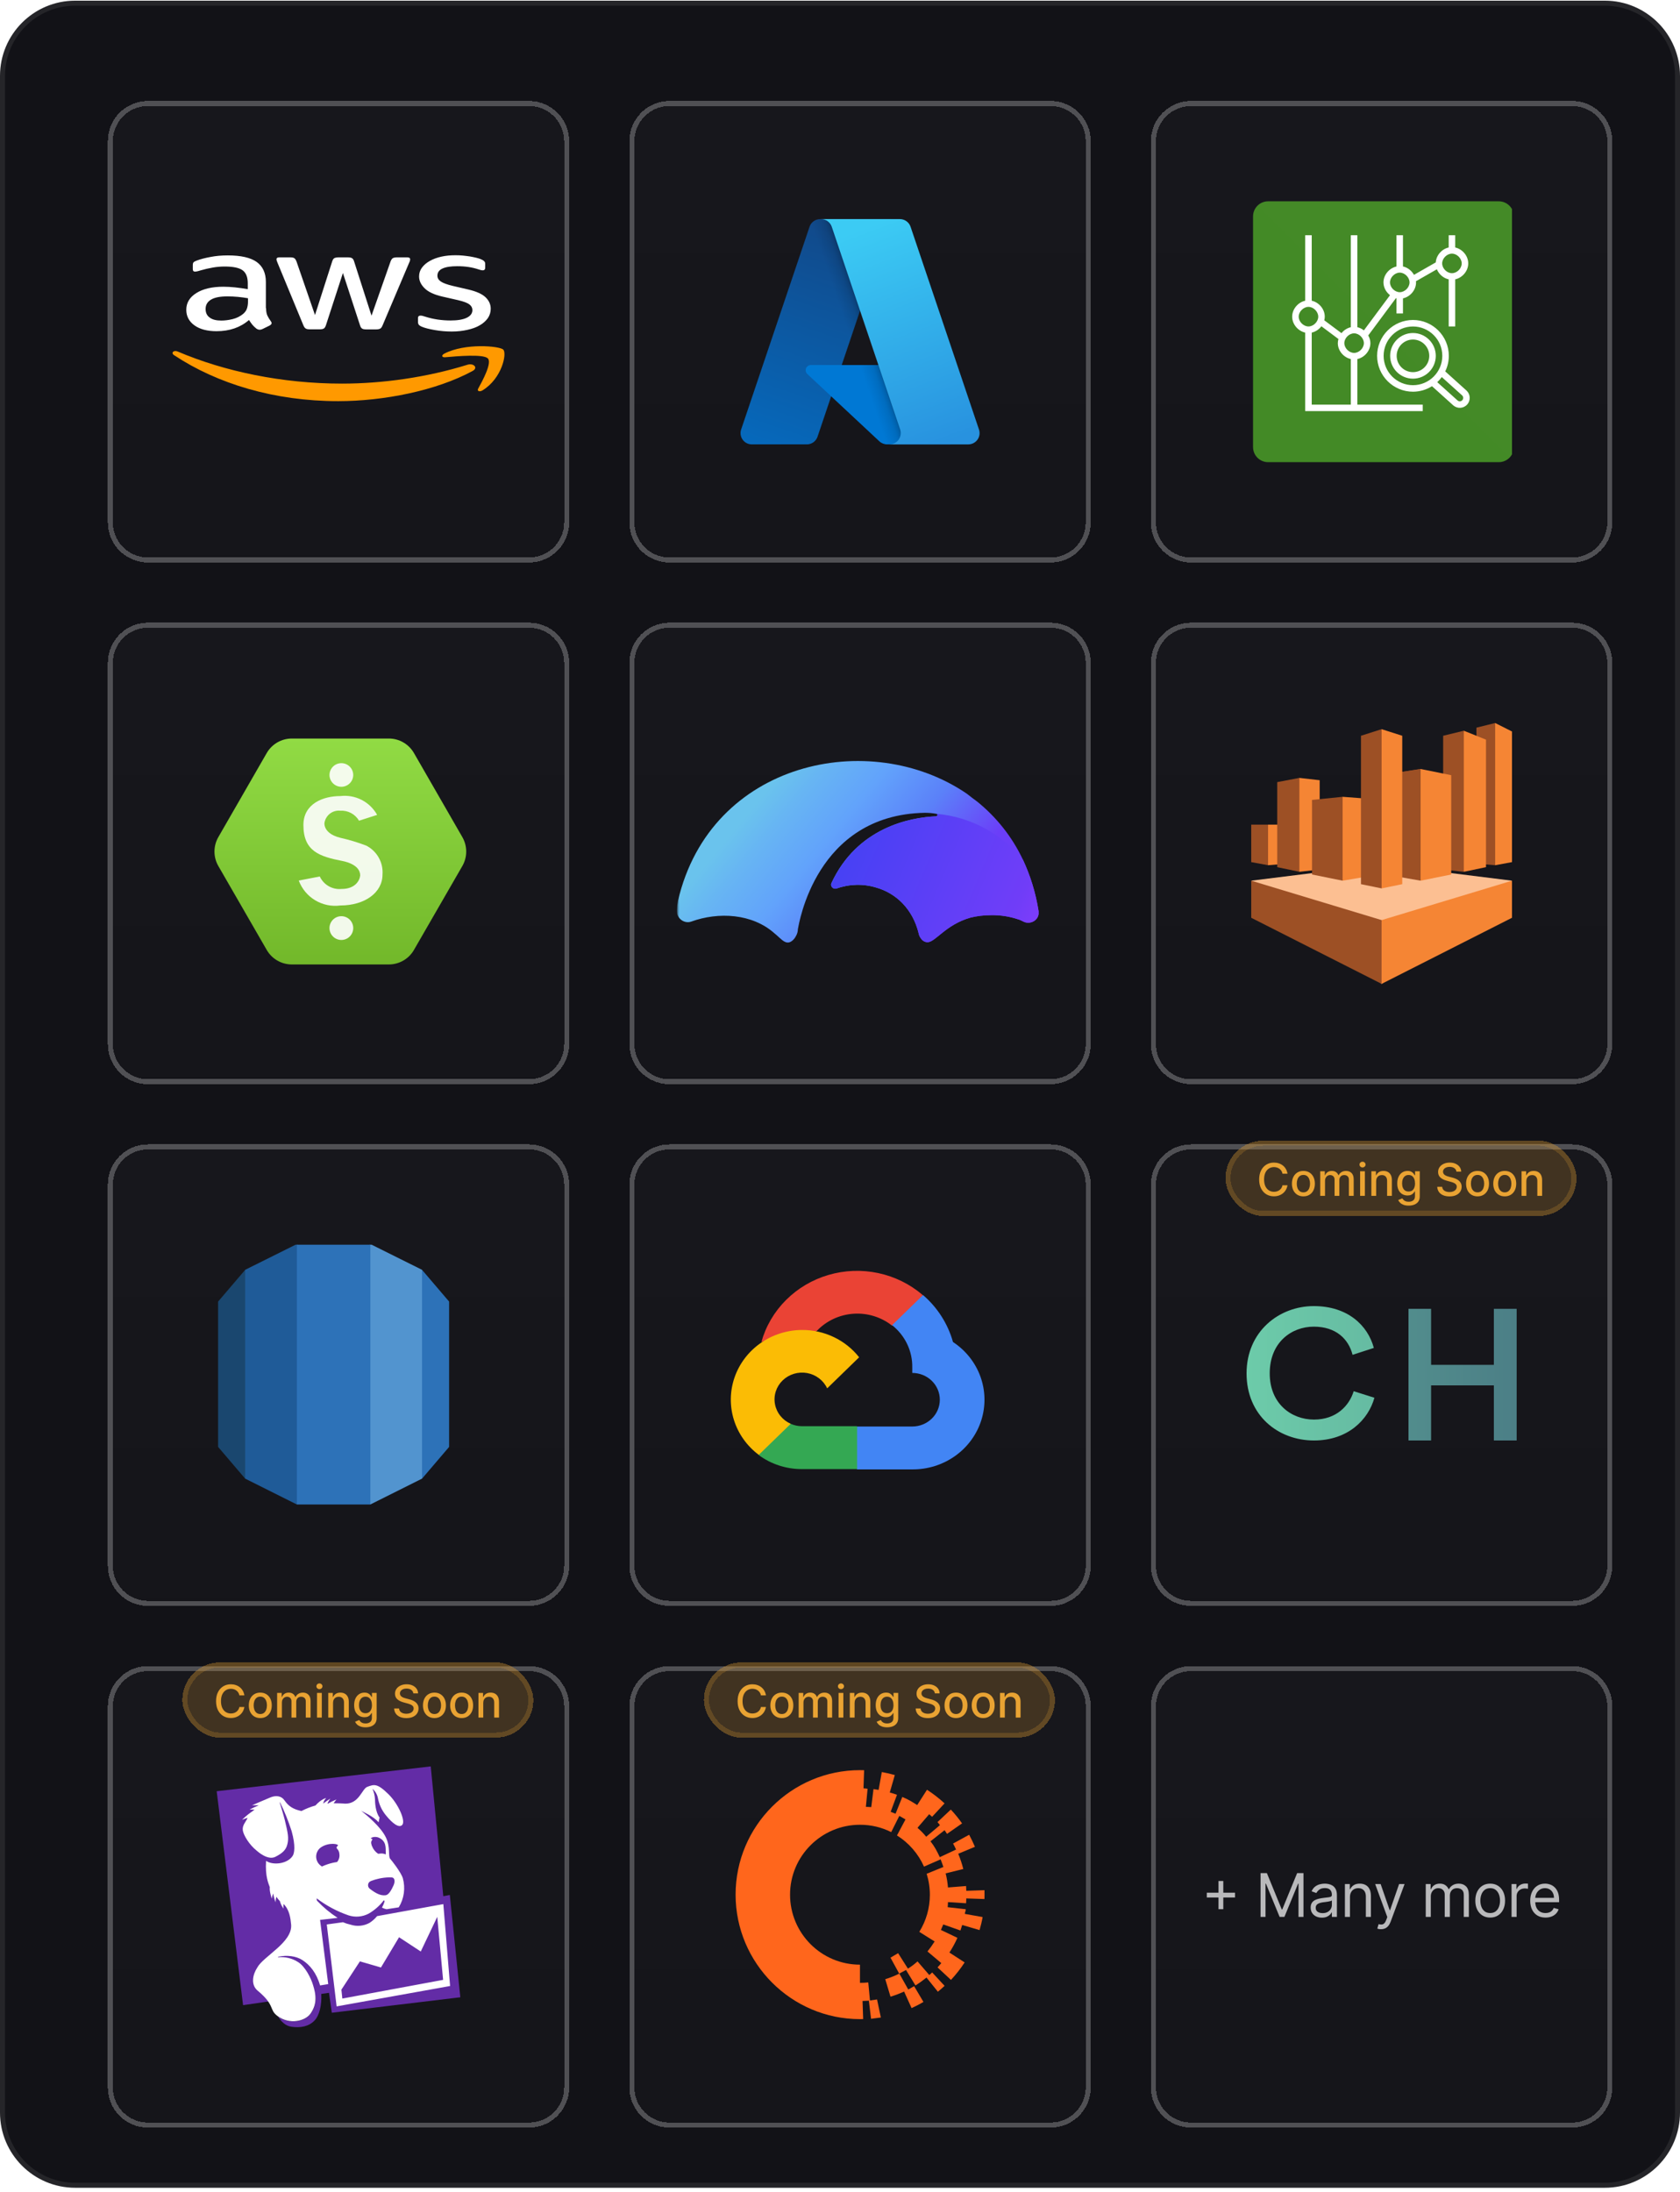 <svg width="335" height="437" viewBox="0 0 335 437" fill="none" xmlns="http://www.w3.org/2000/svg">
<path d="M15 0.632H320C328.008 0.632 334.5 7.124 334.5 15.132V421.132C334.5 429.14 328.008 435.632 320 435.632H15C6.992 435.632 0.5 429.14 0.5 421.132V15.132C0.5 7.124 6.992 0.632 15 0.632Z" fill="#121217"/>
<path d="M15 0.632H320C328.008 0.632 334.5 7.124 334.5 15.132V421.132C334.5 429.14 328.008 435.632 320 435.632H15C6.992 435.632 0.5 429.14 0.5 421.132V15.132C0.5 7.124 6.992 0.632 15 0.632Z" stroke="#252529"/>
<g filter="url(#filter0_d_3544_34478)">
<path d="M17.5 24.132C17.5 19.714 21.082 16.132 25.5 16.132H101.5C105.918 16.132 109.5 19.714 109.5 24.132V100.132C109.5 104.55 105.918 108.132 101.5 108.132H25.5C21.082 108.132 17.5 104.55 17.5 100.132V24.132Z" fill="url(#paint0_linear_3544_34478)" fill-opacity="0.03" shape-rendering="crispEdges"/>
<path d="M25.5 16.632H101.5C105.642 16.632 109 19.99 109 24.132V100.132C109 104.274 105.642 107.632 101.5 107.632H25.5C21.358 107.632 18 104.274 18 100.132V24.132C18 19.99 21.358 16.632 25.5 16.632Z" stroke="#505054" shape-rendering="crispEdges"/>
<path d="M49.06 57.446C49.06 58.045 49.148 58.53 49.303 58.886C49.479 59.242 49.699 59.63 50.007 60.051C50.117 60.18 50.161 60.31 50.161 60.423C50.161 60.585 50.029 60.746 49.743 60.908L48.356 61.587C48.158 61.685 47.96 61.733 47.784 61.733C47.564 61.733 47.343 61.652 47.123 61.507C46.815 61.264 46.551 61.005 46.331 60.746C46.111 60.471 45.891 60.164 45.649 59.792C43.932 61.28 41.775 62.024 39.178 62.024C37.329 62.024 35.854 61.636 34.775 60.86C33.697 60.083 33.147 59.048 33.147 57.754C33.147 56.379 33.807 55.262 35.15 54.421C36.492 53.58 38.275 53.159 40.542 53.159C41.291 53.159 42.061 53.208 42.875 53.289C43.69 53.37 44.526 53.499 45.407 53.645V52.464C45.407 51.234 45.054 50.377 44.372 49.876C43.668 49.374 42.479 49.131 40.784 49.131C40.014 49.131 39.221 49.196 38.407 49.342C37.593 49.487 36.8 49.665 36.03 49.892C35.678 50.005 35.414 50.07 35.26 50.102C35.105 50.134 34.995 50.151 34.907 50.151C34.599 50.151 34.445 49.989 34.445 49.649V48.856C34.445 48.598 34.489 48.403 34.599 48.29C34.709 48.177 34.907 48.064 35.215 47.95C35.986 47.659 36.91 47.417 37.989 47.222C39.067 47.012 40.212 46.915 41.423 46.915C44.042 46.915 45.957 47.352 47.189 48.225C48.4 49.099 49.016 50.425 49.016 52.205V57.446H49.06ZM40.124 59.905C40.85 59.905 41.599 59.808 42.391 59.614C43.184 59.42 43.888 59.064 44.482 58.579C44.834 58.271 45.098 57.932 45.23 57.543C45.362 57.155 45.451 56.686 45.451 56.136V55.456C44.812 55.343 44.13 55.246 43.426 55.181C42.721 55.117 42.039 55.084 41.357 55.084C39.882 55.084 38.803 55.295 38.077 55.731C37.351 56.168 36.998 56.783 36.998 57.592C36.998 58.352 37.263 58.918 37.813 59.307C38.341 59.711 39.111 59.905 40.124 59.905ZM57.799 61.652C57.403 61.652 57.138 61.604 56.962 61.49C56.786 61.393 56.632 61.167 56.5 60.86L51.328 48.355C51.195 48.031 51.129 47.821 51.129 47.708C51.129 47.449 51.306 47.303 51.658 47.303H53.815C54.233 47.303 54.519 47.352 54.673 47.465C54.849 47.562 54.981 47.789 55.113 48.096L58.811 58.805L62.245 48.096C62.355 47.773 62.487 47.562 62.663 47.465C62.839 47.368 63.147 47.303 63.544 47.303H65.304C65.723 47.303 66.009 47.352 66.185 47.465C66.361 47.562 66.515 47.789 66.603 48.096L70.081 58.934L73.889 48.096C74.021 47.773 74.175 47.562 74.329 47.465C74.505 47.368 74.791 47.303 75.187 47.303H77.234C77.587 47.303 77.785 47.433 77.785 47.708C77.785 47.789 77.763 47.87 77.741 47.967C77.719 48.064 77.675 48.193 77.587 48.371L72.282 60.876C72.15 61.199 71.996 61.41 71.82 61.507C71.644 61.604 71.357 61.668 70.983 61.668H69.09C68.672 61.668 68.386 61.62 68.21 61.507C68.034 61.393 67.88 61.183 67.792 60.86L64.38 50.425L60.99 60.843C60.88 61.167 60.748 61.377 60.572 61.49C60.396 61.604 60.088 61.652 59.692 61.652H57.799ZM86.083 62.089C84.938 62.089 83.794 61.992 82.693 61.798C81.593 61.604 80.734 61.393 80.162 61.151C79.81 61.005 79.567 60.843 79.48 60.698C79.391 60.552 79.347 60.391 79.347 60.245V59.42C79.347 59.08 79.523 58.918 79.854 58.918C79.986 58.918 80.118 58.934 80.25 58.967C80.382 58.999 80.58 59.064 80.8 59.129C81.549 59.371 82.363 59.565 83.221 59.695C84.102 59.824 84.96 59.889 85.841 59.889C87.227 59.889 88.306 59.711 89.054 59.355C89.803 58.999 90.199 58.482 90.199 57.818C90.199 57.365 90.001 56.993 89.605 56.686C89.208 56.379 88.46 56.104 87.381 55.845L84.19 55.117C82.583 54.745 81.394 54.195 80.668 53.467C79.942 52.755 79.567 51.962 79.567 51.121C79.567 50.442 79.766 49.843 80.162 49.325C80.558 48.808 81.086 48.355 81.747 47.999C82.407 47.627 83.155 47.352 84.036 47.158C84.916 46.964 85.841 46.883 86.809 46.883C87.293 46.883 87.8 46.899 88.284 46.947C88.79 46.996 89.252 47.061 89.715 47.126C90.155 47.206 90.573 47.287 90.969 47.384C91.365 47.481 91.674 47.578 91.894 47.675C92.202 47.805 92.422 47.934 92.554 48.08C92.686 48.209 92.752 48.387 92.752 48.614V49.374C92.752 49.714 92.576 49.892 92.246 49.892C92.07 49.892 91.784 49.827 91.409 49.698C90.155 49.277 88.746 49.067 87.183 49.067C85.929 49.067 84.938 49.212 84.256 49.52C83.573 49.827 83.221 50.296 83.221 50.959C83.221 51.412 83.441 51.801 83.882 52.108C84.322 52.415 85.136 52.723 86.303 52.998L89.428 53.726C91.013 54.098 92.158 54.615 92.84 55.279C93.522 55.942 93.853 56.702 93.853 57.543C93.853 58.239 93.654 58.87 93.28 59.42C92.884 59.97 92.356 60.455 91.674 60.843C90.991 61.248 90.177 61.539 89.23 61.749C88.24 61.976 87.205 62.089 86.083 62.089Z" fill="white"/>
<path fill-rule="evenodd" clip-rule="evenodd" d="M90.243 69.951C83.001 73.882 72.48 75.968 63.434 75.968C50.755 75.968 39.332 72.523 30.703 66.796C30.021 66.343 30.637 65.728 31.452 66.084C40.784 70.064 52.296 72.474 64.204 72.474C72.238 72.474 81.064 71.245 89.186 68.721C90.397 68.317 91.431 69.303 90.243 69.951Z" fill="#FF9900"/>
<path fill-rule="evenodd" clip-rule="evenodd" d="M93.258 67.427C92.334 66.554 87.139 67.007 84.784 67.217C84.08 67.282 83.97 66.829 84.608 66.489C88.746 64.354 95.547 64.968 96.34 65.68C97.132 66.408 96.12 71.407 92.246 73.801C91.651 74.173 91.079 73.979 91.343 73.493C92.224 71.892 94.183 68.285 93.258 67.427Z" fill="#FF9900"/>
</g>
<g filter="url(#filter1_d_3544_34478)">
<path d="M121.5 24.132C121.5 19.714 125.082 16.132 129.5 16.132H205.5C209.918 16.132 213.5 19.714 213.5 24.132V100.132C213.5 104.55 209.918 108.132 205.5 108.132H129.5C125.082 108.132 121.5 104.55 121.5 100.132V24.132Z" fill="url(#paint1_linear_3544_34478)" fill-opacity="0.03" shape-rendering="crispEdges"/>
<path d="M129.5 16.632H205.5C209.642 16.632 213 19.99 213 24.132V100.132C213 104.274 209.642 107.632 205.5 107.632H129.5C125.358 107.632 122 104.274 122 100.132V24.132C122 19.99 125.358 16.632 129.5 16.632Z" stroke="#505054" shape-rendering="crispEdges"/>
<path d="M159.558 39.677H173.662L159.021 83.057C158.87 83.503 158.584 83.89 158.202 84.165C157.82 84.439 157.361 84.587 156.891 84.587H145.914C145.558 84.587 145.206 84.502 144.889 84.34C144.572 84.177 144.298 83.941 144.09 83.651C143.882 83.362 143.746 83.027 143.693 82.674C143.641 82.322 143.673 81.962 143.787 81.624L157.427 41.206C157.578 40.761 157.864 40.373 158.247 40.099C158.629 39.824 159.088 39.677 159.558 39.677Z" fill="url(#paint2_linear_3544_34478)"/>
<path d="M180.053 68.772H157.688C157.48 68.772 157.277 68.835 157.105 68.951C156.933 69.068 156.8 69.234 156.724 69.428C156.647 69.621 156.631 69.833 156.677 70.036C156.723 70.239 156.829 70.423 156.981 70.565L171.352 83.979C171.771 84.369 172.322 84.586 172.894 84.586H185.558L180.053 68.772Z" fill="#0078D4"/>
<path d="M159.558 39.677C159.082 39.675 158.618 39.826 158.234 40.106C157.85 40.387 157.565 40.783 157.422 41.237L143.803 81.588C143.681 81.927 143.643 82.29 143.692 82.647C143.74 83.004 143.874 83.344 144.082 83.638C144.289 83.932 144.565 84.172 144.885 84.337C145.205 84.503 145.56 84.588 145.92 84.587H157.18C157.599 84.513 157.991 84.328 158.315 84.052C158.64 83.776 158.885 83.418 159.027 83.017L161.743 75.012L171.444 84.061C171.85 84.397 172.36 84.583 172.888 84.587H185.505L179.971 68.774L163.84 68.778L173.713 39.677H159.558Z" fill="url(#paint3_linear_3544_34478)"/>
<path d="M177.572 41.205C177.422 40.76 177.136 40.373 176.754 40.099C176.372 39.825 175.914 39.677 175.444 39.677H159.726C160.196 39.677 160.654 39.825 161.035 40.099C161.417 40.373 161.703 40.76 161.853 41.205L175.495 81.624C175.609 81.962 175.641 82.322 175.588 82.674C175.535 83.027 175.399 83.362 175.191 83.652C174.983 83.941 174.71 84.177 174.392 84.34C174.075 84.503 173.724 84.588 173.367 84.588H189.086C189.443 84.588 189.794 84.503 190.111 84.34C190.428 84.177 190.702 83.941 190.91 83.651C191.118 83.362 191.254 83.027 191.307 82.674C191.359 82.322 191.327 81.962 191.213 81.624L177.572 41.205Z" fill="url(#paint4_linear_3544_34478)"/>
</g>
<g filter="url(#filter2_d_3544_34478)">
<path d="M225.5 24.132C225.5 19.714 229.082 16.132 233.5 16.132H309.5C313.918 16.132 317.5 19.714 317.5 24.132V100.132C317.5 104.55 313.918 108.132 309.5 108.132H233.5C229.082 108.132 225.5 104.55 225.5 100.132V24.132Z" fill="url(#paint5_linear_3544_34478)" fill-opacity="0.03" shape-rendering="crispEdges"/>
<path d="M233.5 16.632H309.5C313.642 16.632 317 19.99 317 24.132V100.132C317 104.274 313.642 107.632 309.5 107.632H233.5C229.358 107.632 226 104.274 226 100.132V24.132C226 19.99 229.358 16.632 233.5 16.632Z" stroke="#505054" shape-rendering="crispEdges"/>
<g clip-path="url(#clip0_3544_34478)">
<path fill-rule="evenodd" clip-rule="evenodd" d="M245.865 39.132C245.865 37.475 247.208 36.132 248.865 36.132H294.865C296.522 36.132 297.865 37.475 297.865 39.132V85.132C297.865 86.789 296.522 88.132 294.865 88.132H248.865C247.208 88.132 245.865 86.789 245.865 85.132V39.132Z" fill="url(#paint6_linear_3544_34478)"/>
<path fill-rule="evenodd" clip-rule="evenodd" d="M277.752 70.187C276.89 70.186 276.064 69.843 275.455 69.234C274.846 68.625 274.503 67.799 274.502 66.937C274.502 65.146 275.959 63.687 277.752 63.687C279.545 63.687 281.002 65.146 281.002 66.937C281.002 68.729 279.545 70.187 277.752 70.187ZM277.752 62.387C275.243 62.387 273.202 64.428 273.202 66.937C273.202 69.446 275.243 71.487 277.752 71.487C280.261 71.487 282.302 69.446 282.302 66.937C282.302 64.428 280.261 62.387 277.752 62.387ZM287.596 75.775C287.475 75.909 287.306 75.99 287.125 75.999C286.945 76.009 286.768 75.946 286.634 75.825L282.595 72.183C282.927 71.875 283.232 71.537 283.501 71.17L287.545 74.813C287.679 74.934 287.759 75.103 287.769 75.283C287.778 75.463 287.716 75.64 287.596 75.775ZM271.902 66.937C271.902 63.712 274.527 61.087 277.752 61.087C280.977 61.087 283.602 63.712 283.602 66.937C283.602 70.162 280.977 72.787 277.752 72.787C276.201 72.785 274.714 72.169 273.617 71.072C272.521 69.975 271.904 68.488 271.902 66.937ZM288.416 73.847L284.186 70.036C284.641 69.098 284.902 68.049 284.902 66.937C284.902 62.994 281.694 59.787 277.752 59.787C275.856 59.789 274.039 60.543 272.699 61.884C271.358 63.224 270.604 65.041 270.602 66.937C270.602 70.88 273.81 74.087 277.752 74.087C279.095 74.087 280.411 73.705 281.545 72.986L285.764 76.791C286.154 77.142 286.668 77.324 287.193 77.297C287.717 77.27 288.21 77.035 288.562 76.646C288.912 76.254 289.093 75.74 289.066 75.216C289.038 74.692 288.805 74.2 288.416 73.847ZM257.564 62.307C258.335 62.124 259.017 61.675 259.49 61.04L262.892 63.584C262.812 63.85 262.77 64.125 262.766 64.402C262.766 65.909 263.919 67.256 265.36 67.577V76.659H257.564V62.307ZM254.967 59.129C254.967 58.124 255.913 57.174 256.916 57.174C257.917 57.174 258.864 58.124 258.864 59.129C258.864 60.132 257.917 61.078 256.916 61.078C255.913 61.078 254.967 60.132 254.967 59.129ZM266.014 62.452C267.015 62.452 267.963 63.4 267.963 64.402C267.963 65.403 267.015 66.351 266.014 66.351C265.012 66.351 264.066 65.403 264.066 64.402C264.066 63.4 265.012 62.452 266.014 62.452ZM275.12 50.349C276.121 50.349 277.068 51.297 277.068 52.299C277.068 53.3 276.121 54.248 275.12 54.248C274.117 54.248 273.171 53.3 273.171 52.299C273.171 51.297 274.117 50.349 275.12 50.349ZM285.525 46.562C286.526 46.562 287.473 47.509 287.473 48.511C287.473 49.513 286.526 50.461 285.525 50.461C284.522 50.461 283.575 49.513 283.575 48.511C283.575 47.509 284.522 46.562 285.525 46.562ZM266.66 67.579C268.105 67.261 269.263 65.913 269.263 64.402C269.263 63.854 269.098 63.335 268.835 62.871L274.356 55.437C274.39 55.447 274.421 55.463 274.458 55.471V58.487H275.758V55.479C277.206 55.163 278.368 53.812 278.368 52.299C278.368 52.22 278.349 52.145 278.342 52.068L282.518 49.681C282.926 50.672 283.82 51.454 284.875 51.688V61.083H286.175V51.688C287.618 51.367 288.773 50.02 288.773 48.511C288.773 47.002 287.618 45.655 286.175 45.335V42.887H284.875V45.335C283.497 45.641 282.396 46.883 282.297 48.309L277.954 50.792C277.493 49.962 276.691 49.322 275.758 49.118V42.887H274.458V49.126C273.019 49.451 271.871 50.794 271.871 52.299C271.871 53.312 272.397 54.24 273.175 54.846L267.966 61.861C267.584 61.554 267.138 61.336 266.66 61.224V42.887H265.36V61.226C264.624 61.402 263.968 61.821 263.5 62.416L260.067 59.85C260.125 59.616 260.164 59.376 260.164 59.129C260.164 57.616 259.007 56.267 257.564 55.947V42.887H256.264V55.948C254.821 56.269 253.667 57.617 253.667 59.129C253.667 60.639 254.821 61.984 256.264 62.305V77.959H279.702V76.659H266.66V67.579Z" fill="white"/>
</g>
</g>
<g filter="url(#filter3_d_3544_34478)">
<path d="M17.5 128.132C17.5 123.714 21.082 120.132 25.5 120.132H101.5C105.918 120.132 109.5 123.714 109.5 128.132V204.132C109.5 208.55 105.918 212.132 101.5 212.132H25.5C21.082 212.132 17.5 208.55 17.5 204.132V128.132Z" fill="url(#paint7_linear_3544_34478)" fill-opacity="0.03" shape-rendering="crispEdges"/>
<path d="M25.5 120.632H101.5C105.642 120.632 109 123.99 109 128.132V204.132C109 208.274 105.642 211.632 101.5 211.632H25.5C21.358 211.632 18 208.274 18 204.132V128.132C18 123.99 21.358 120.632 25.5 120.632Z" stroke="#505054" shape-rendering="crispEdges"/>
<path d="M73.543 143.226H54.187C53.174 143.227 52.179 143.494 51.302 144.001C50.425 144.508 49.696 145.237 49.19 146.114L39.541 162.87C39.034 163.748 38.767 164.745 38.767 165.759C38.767 166.773 39.034 167.769 39.541 168.648L49.19 185.374C49.696 186.252 50.425 186.981 51.302 187.488C52.179 187.995 53.174 188.262 54.187 188.263H73.543C74.556 188.262 75.551 187.995 76.428 187.488C77.306 186.981 78.034 186.252 78.541 185.374L88.19 168.648C88.697 167.769 88.964 166.773 88.964 165.759C88.964 164.745 88.697 163.748 88.19 162.87L78.541 146.114C78.034 145.237 77.306 144.508 76.428 144.001C75.551 143.494 74.556 143.227 73.543 143.226Z" fill="url(#paint8_linear_3544_34478)"/>
<path opacity="0.9" d="M64.069 152.846C63.445 152.846 62.847 152.6 62.404 152.162C61.96 151.724 61.707 151.129 61.7 150.506C61.7 149.877 61.949 149.275 62.394 148.831C62.838 148.386 63.44 148.137 64.069 148.137C64.697 148.137 65.299 148.386 65.744 148.831C66.188 149.275 66.437 149.877 66.437 150.506C66.43 151.129 66.177 151.724 65.734 152.162C65.29 152.6 64.692 152.846 64.069 152.846ZM61.7 181.012C61.7 181.641 61.949 182.243 62.394 182.687C62.838 183.132 63.44 183.381 64.069 183.381C64.697 183.381 65.299 183.132 65.744 182.687C66.188 182.243 66.437 181.641 66.437 181.012C66.437 180.384 66.188 179.781 65.744 179.337C65.299 178.893 64.697 178.643 64.069 178.643C63.44 178.643 62.838 178.893 62.394 179.337C61.949 179.781 61.7 180.384 61.7 181.012ZM64.126 173.212C63.231 173.302 62.33 173.111 61.549 172.666C60.767 172.221 60.143 171.543 59.764 170.728L55.575 171.537C56.189 173.183 57.343 174.571 58.85 175.474C60.357 176.377 62.126 176.741 63.866 176.506C68.749 176.506 72.273 173.934 72.273 170.352C72.363 169.178 72.104 168.003 71.528 166.975C70.952 165.947 70.086 165.112 69.037 164.574C67.353 163.931 65.625 163.41 63.866 163.014C61.931 162.552 60.688 161.483 60.688 160.126C60.783 159.374 61.169 158.689 61.763 158.218C62.357 157.748 63.113 157.531 63.866 157.612C64.611 157.569 65.353 157.732 66.011 158.083C66.668 158.435 67.216 158.962 67.593 159.606L71.204 158.45C70.492 157.167 69.414 156.124 68.107 155.455C66.8 154.786 65.324 154.522 63.866 154.694C60.457 154.694 56.5 156.197 56.5 160.472C56.5 165.701 59.706 166.741 64.271 167.637C65.34 167.839 67.824 168.561 67.824 170.526C67.709 171.623 66.755 173.212 64.126 173.212Z" fill="url(#paint9_linear_3544_34478)"/>
</g>
<g filter="url(#filter4_d_3544_34478)">
<path d="M121.5 128.132C121.5 123.714 125.082 120.132 129.5 120.132H205.5C209.918 120.132 213.5 123.714 213.5 128.132V204.132C213.5 208.55 209.918 212.132 205.5 212.132H129.5C125.082 212.132 121.5 208.55 121.5 204.132V128.132Z" fill="url(#paint10_linear_3544_34478)" fill-opacity="0.03" shape-rendering="crispEdges"/>
<path d="M129.5 120.632H205.5C209.642 120.632 213 123.99 213 128.132V204.132C213 208.274 209.642 211.632 205.5 211.632H129.5C125.358 211.632 122 208.274 122 204.132V128.132C122 123.99 125.358 120.632 129.5 120.632Z" stroke="#505054" shape-rendering="crispEdges"/>
<g clip-path="url(#clip1_3544_34478)">
<mask id="mask0_3544_34478" style="mask-type:luminance" maskUnits="userSpaceOnUse" x="131" y="138" width="251" height="53">
<path d="M131 138.632H382V190.632H131V138.632Z" fill="white"/>
</mask>
<g mask="url(#mask0_3544_34478)">
<path d="M203.1 177.932C203.1 178.065 203.1 178.165 203.1 178.232C202.9 179.632 201.3 180.332 200.1 179.732C199.7 179.532 199.3 179.332 198.9 179.232C197.3 178.698 195.6 178.432 193.8 178.432C192.1 178.432 190.7 178.632 189.5 178.932C184.6 180.332 182.6 183.732 181 183.832C180.5 183.832 180 183.632 179.6 183.032C179.4 182.765 179.267 182.465 179.2 182.132C178 177.132 174.6 174.032 170.7 172.932C168.1 172.132 165.3 172.232 162.8 173.132C162.1 173.332 161.5 172.632 161.8 172.032C166.9 161.032 177.4 158.932 182.7 158.732C183 158.632 183 158.232 182.7 158.232C181.967 158.098 181.2 158.032 180.4 158.032C158.6 158.432 155.3 180.332 155.1 181.232C155.1 181.632 155 182.132 154.7 182.632C154.567 182.898 154.4 183.132 154.2 183.332C152.8 184.732 151.9 183.232 150.4 182.032C146 178.132 139.3 177.732 133.8 179.732C132.6 180.132 131.2 179.332 131 177.932C130.9 177.132 131.1 176.232 131.2 175.532C137.7 147.732 169.5 141.032 188.8 154.232C189.467 154.765 190.167 155.298 190.9 155.832C194.6 158.832 197.8 162.732 200 167.432C201.4 170.432 202.5 173.832 203.1 177.632C203.1 177.765 203.1 177.865 203.1 177.932Z" fill="url(#paint11_linear_3544_34478)"/>
<path d="M203.1 177.932C203.1 178.065 203.1 178.165 203.1 178.232C202.9 179.632 201.3 180.332 200.1 179.732C199.7 179.532 199.3 179.332 198.9 179.232C197.3 178.699 195.6 178.432 193.8 178.432C192.1 178.432 190.7 178.632 189.5 178.932C184.6 180.332 182.6 183.732 181 183.832C180.5 183.832 180 183.632 179.6 183.032C179.4 182.765 179.267 182.465 179.2 182.132C178 177.132 174.6 174.032 170.7 172.932C168.1 172.132 165.3 172.232 162.8 173.132C162.1 173.332 161.5 172.632 161.8 172.032C166.9 161.032 177.4 158.932 182.7 158.732C183 158.632 183 158.232 182.7 158.232C189.7 158.832 195.8 162.332 200 167.432C201.4 170.432 202.5 173.832 203.1 177.632C203.1 177.765 203.1 177.865 203.1 177.932Z" fill="url(#paint12_linear_3544_34478)"/>
</g>
</g>
</g>
<g filter="url(#filter5_d_3544_34478)">
<path d="M225.5 128.132C225.5 123.714 229.082 120.132 233.5 120.132H309.5C313.918 120.132 317.5 123.714 317.5 128.132V204.132C317.5 208.55 313.918 212.132 309.5 212.132H233.5C229.082 212.132 225.5 208.55 225.5 204.132V128.132Z" fill="url(#paint13_linear_3544_34478)" fill-opacity="0.03" shape-rendering="crispEdges"/>
<path d="M233.5 120.632H309.5C313.642 120.632 317 123.99 317 128.132V204.132C317 208.274 313.642 211.632 309.5 211.632H233.5C229.358 211.632 226 208.274 226 204.132V128.132C226 123.99 229.358 120.632 233.5 120.632Z" stroke="#505054" shape-rendering="crispEdges"/>
<g clip-path="url(#clip2_3544_34478)">
<path fill-rule="evenodd" clip-rule="evenodd" d="M297.5 171.564L271.5 168.326L245.5 171.564L271.5 192.132L297.5 171.564Z" fill="#FCBF92"/>
<path fill-rule="evenodd" clip-rule="evenodd" d="M245.5 171.564L271.5 179.422V192.132L245.5 178.958V171.564Z" fill="#9D5025"/>
<path fill-rule="evenodd" clip-rule="evenodd" d="M297.5 171.564L271.5 179.422V192.132L297.5 178.958V171.564Z" fill="#F58534"/>
<path fill-rule="evenodd" clip-rule="evenodd" d="M248.857 160.391H245.5V167.863L248.857 168.481L252.589 164.479L248.857 160.392V160.391Z" fill="#9D5025"/>
<path fill-rule="evenodd" clip-rule="evenodd" d="M252.589 168.172L248.857 168.48V160.391H252.589V168.172Z" fill="#F58534"/>
<path fill-rule="evenodd" clip-rule="evenodd" d="M255.105 151.072L250.685 151.915V168.867L255.105 169.794L259.151 160.39L255.105 151.072V151.072Z" fill="#9D5025"/>
<path fill-rule="evenodd" clip-rule="evenodd" d="M259.15 169.331L255.105 169.794V151.073L259.15 151.536V169.331Z" fill="#F58534"/>
<path fill-rule="evenodd" clip-rule="evenodd" d="M263.723 154.843L257.621 155.461V170.328L263.723 171.564L270.2 163.165L263.723 154.843Z" fill="#9D5025"/>
<path fill-rule="evenodd" clip-rule="evenodd" d="M267.837 170.868L263.723 171.564V154.843L267.837 155.152V170.868Z" fill="#F58534"/>
<path fill-rule="evenodd" clip-rule="evenodd" d="M271.5 141.36L267.386 142.674V172.259L271.5 173.101L275.614 157.231L271.5 141.36Z" fill="#9D5025"/>
<path fill-rule="evenodd" clip-rule="evenodd" d="M275.308 170.868L279.277 171.564L285.379 160.391L279.277 149.295L275.308 149.914V170.868Z" fill="#9D5025"/>
<path fill-rule="evenodd" clip-rule="evenodd" d="M285.379 160.391L279.277 149.295L275.308 149.914" fill="#9D5025"/>
<path fill-rule="evenodd" clip-rule="evenodd" d="M283.773 169.331L287.895 169.795L292.315 155.694L287.895 141.67L283.773 142.674V169.331Z" fill="#9D5025"/>
<path fill-rule="evenodd" clip-rule="evenodd" d="M290.411 168.172L294.143 168.48L297.5 154.535L294.143 140.132L290.411 141.059V168.172Z" fill="#9D5025"/>
<path fill-rule="evenodd" clip-rule="evenodd" d="M271.5 141.36L275.614 142.674V172.259L271.5 173.101V141.36ZM285.379 150.532L279.277 149.296V171.564L285.379 170.328V150.532ZM292.316 143.447L287.896 141.67V169.795L292.316 168.867V143.447ZM297.5 141.824L294.143 140.132V168.481L297.5 167.863V141.824Z" fill="#F58534"/>
</g>
</g>
<g filter="url(#filter6_d_3544_34478)">
<path d="M17.5 232.132C17.5 227.714 21.082 224.132 25.5 224.132H101.5C105.918 224.132 109.5 227.714 109.5 232.132V308.132C109.5 312.55 105.918 316.132 101.5 316.132H25.5C21.082 316.132 17.5 312.55 17.5 308.132V232.132Z" fill="url(#paint14_linear_3544_34478)" fill-opacity="0.03" shape-rendering="crispEdges"/>
<path d="M25.5 224.632H101.5C105.642 224.632 109 227.99 109 232.132V308.132C109 312.274 105.642 315.632 101.5 315.632H25.5C21.358 315.632 18 312.274 18 308.132V232.132C18 227.99 21.358 224.632 25.5 224.632Z" stroke="#505054" shape-rendering="crispEdges"/>
<g clip-path="url(#clip3_3544_34478)">
<path d="M39.492 284.442L44.884 290.762L45.369 290.186V249.762L44.884 249.151L39.492 255.469V284.442Z" fill="#1A476F"/>
<path d="M44.885 290.762L55.19 295.914L55.618 295.224L55.626 244.544L55.197 244.004L44.885 249.139V290.762Z" fill="#1F5B98"/>
<path d="M85.554 255.469L80.159 249.151L79.556 249.342L79.676 290.246L80.159 290.762L85.554 284.443V255.469Z" fill="#2D72B8"/>
<path d="M69.855 295.914L80.16 290.762V249.139L69.848 244.004L69.36 244.664L69.367 295.164L69.855 295.914Z" fill="#5294CF"/>
<path d="M55.197 244.004H69.848V295.915H55.197V244.004Z" fill="#2D72B8"/>
</g>
</g>
<g filter="url(#filter7_d_3544_34478)">
<path d="M121.5 232.132C121.5 227.714 125.082 224.132 129.5 224.132H205.5C209.918 224.132 213.5 227.714 213.5 232.132V308.132C213.5 312.55 209.918 316.132 205.5 316.132H129.5C125.082 316.132 121.5 312.55 121.5 308.132V232.132Z" fill="url(#paint15_linear_3544_34478)" fill-opacity="0.03" shape-rendering="crispEdges"/>
<path d="M129.5 224.632H205.5C209.642 224.632 213 227.99 213 232.132V308.132C213 312.274 209.642 315.632 205.5 315.632H129.5C125.358 315.632 122 312.274 122 308.132V232.132C122 227.99 125.358 224.632 129.5 224.632Z" stroke="#505054" shape-rendering="crispEdges"/>
<g clip-path="url(#clip4_3544_34478)">
<path d="M173.822 260.243H175.365L179.762 255.968L179.978 254.153C177.459 251.991 174.415 250.49 171.133 249.79C167.851 249.09 164.44 249.215 161.222 250.154C158.004 251.092 155.085 252.812 152.741 255.153C150.396 257.493 148.705 260.375 147.825 263.528C148.315 263.332 148.857 263.301 149.368 263.438L158.162 262.028C158.162 262.028 158.61 261.308 158.841 261.353C160.725 259.341 163.329 258.105 166.12 257.899C168.911 257.692 171.677 258.531 173.853 260.243H173.822Z" fill="#EA4335"/>
<path d="M186.028 263.528C185.017 259.909 182.942 256.656 180.057 254.168L173.885 260.168C175.171 261.19 176.202 262.482 176.9 263.948C177.597 265.413 177.943 267.013 177.912 268.628V269.693C178.633 269.693 179.348 269.831 180.014 270.099C180.68 270.368 181.286 270.761 181.796 271.257C182.306 271.753 182.711 272.342 182.987 272.989C183.263 273.637 183.405 274.332 183.405 275.033C183.405 275.734 183.263 276.429 182.987 277.076C182.711 277.724 182.306 278.313 181.796 278.809C181.286 279.305 180.68 279.698 180.014 279.966C179.348 280.235 178.633 280.373 177.912 280.373H166.927L165.832 281.453V287.858L166.927 288.923H177.912C180.98 288.946 183.973 288.009 186.451 286.25C188.928 284.49 190.757 282.003 191.667 279.155C192.577 276.306 192.52 273.249 191.505 270.435C190.489 267.621 188.569 265.199 186.028 263.528Z" fill="#4285F4"/>
<path d="M155.927 288.863H166.912V280.313H155.927C155.144 280.313 154.371 280.149 153.659 279.833L152.116 280.298L147.688 284.573L147.302 286.073C149.786 287.896 152.816 288.876 155.927 288.863Z" fill="#34A853"/>
<path d="M155.929 261.128C152.952 261.145 150.056 262.066 147.643 263.761C145.231 265.457 143.424 267.842 142.474 270.585C141.524 273.327 141.479 276.29 142.345 279.059C143.211 281.827 144.945 284.264 147.304 286.028L153.676 279.833C152.866 279.477 152.157 278.936 151.61 278.255C151.063 277.575 150.694 276.775 150.534 275.925C150.375 275.076 150.429 274.201 150.694 273.376C150.959 272.551 151.425 271.802 152.054 271.191C152.682 270.58 153.453 270.126 154.301 269.869C155.15 269.612 156.049 269.558 156.924 269.713C157.798 269.869 158.62 270.227 159.32 270.76C160.02 271.292 160.577 271.981 160.943 272.768L167.315 266.573C165.977 264.873 164.254 263.497 162.278 262.553C160.303 261.608 158.13 261.12 155.929 261.128Z" fill="#FBBC05"/>
</g>
</g>
<g filter="url(#filter8_d_3544_34478)">
<path d="M225.5 232.132C225.5 227.714 229.082 224.132 233.5 224.132H309.5C313.918 224.132 317.5 227.714 317.5 232.132V308.132C317.5 312.55 313.918 316.132 309.5 316.132H233.5C229.082 316.132 225.5 312.55 225.5 308.132V232.132Z" fill="url(#paint16_linear_3544_34478)" fill-opacity="0.03" shape-rendering="crispEdges"/>
<path d="M233.5 224.632H309.5C313.642 224.632 317 227.99 317 232.132V308.132C317 312.274 313.642 315.632 309.5 315.632H233.5C229.358 315.632 226 312.274 226 308.132V232.132C226 227.99 229.358 224.632 233.5 224.632Z" stroke="#505054" shape-rendering="crispEdges"/>
<g clip-path="url(#clip5_3544_34478)">
<path d="M293.885 283.159V272.175H281.366V283.159H276.86V256.916H281.366V268.081H293.885V256.916H298.429V283.159H293.885Z" fill="url(#paint17_linear_3544_34478)"/>
<path d="M244.571 269.782C244.571 261.408 251.067 256.37 257.975 256.37C264.731 256.37 268.749 260.211 269.95 264.709L265.708 266.085C264.918 262.967 262.442 260.467 257.975 260.467C253.584 260.467 249.189 263.551 249.189 269.784C249.189 275.801 253.471 278.992 258.013 278.992C262.48 278.992 265.034 276.236 265.934 273.336L270.064 274.642C268.863 278.992 264.808 283.159 258.013 283.159C250.842 283.159 244.571 278.156 244.571 269.782Z" fill="url(#paint18_linear_3544_34478)"/>
</g>
<g filter="url(#filter9_dd_3544_34478)">
<rect x="240.359" y="218.396" width="70" height="15" rx="7.5" fill="#E9A333" fill-opacity="0.2" shape-rendering="crispEdges"/>
<rect x="240.859" y="218.896" width="69" height="14" rx="7" stroke="#E9A333" stroke-opacity="0.2" shape-rendering="crispEdges"/>
<path d="M252.731 224.979H251.734C251.695 224.766 251.624 224.578 251.519 224.416C251.415 224.254 251.287 224.117 251.136 224.004C250.985 223.891 250.815 223.806 250.628 223.748C250.442 223.691 250.245 223.662 250.036 223.662C249.659 223.662 249.322 223.757 249.023 223.946C248.727 224.136 248.493 224.414 248.32 224.78C248.15 225.147 248.065 225.594 248.065 226.123C248.065 226.655 248.15 227.105 248.32 227.472C248.493 227.838 248.728 228.115 249.027 228.302C249.325 228.49 249.66 228.584 250.033 228.584C250.24 228.584 250.436 228.556 250.621 228.501C250.809 228.443 250.978 228.359 251.13 228.248C251.281 228.137 251.409 228.002 251.513 227.842C251.62 227.68 251.693 227.495 251.734 227.286L252.731 227.289C252.677 227.611 252.574 227.907 252.421 228.178C252.269 228.446 252.074 228.679 251.836 228.875C251.599 229.068 251.329 229.219 251.024 229.325C250.719 229.432 250.387 229.485 250.027 229.485C249.46 229.485 248.955 229.351 248.512 229.082C248.069 228.812 247.719 228.425 247.464 227.922C247.21 227.419 247.083 226.82 247.083 226.123C247.083 225.424 247.211 224.824 247.467 224.323C247.723 223.821 248.072 223.435 248.515 223.166C248.958 222.896 249.462 222.761 250.027 222.761C250.374 222.761 250.698 222.811 250.998 222.911C251.301 223.009 251.573 223.154 251.813 223.345C252.054 223.535 252.253 223.767 252.411 224.042C252.569 224.315 252.675 224.627 252.731 224.979ZM255.904 229.495C255.443 229.495 255.042 229.389 254.699 229.178C254.356 228.967 254.089 228.672 253.9 228.293C253.71 227.914 253.615 227.47 253.615 226.963C253.615 226.454 253.71 226.009 253.9 225.627C254.089 225.246 254.356 224.95 254.699 224.739C255.042 224.528 255.443 224.422 255.904 224.422C256.364 224.422 256.765 224.528 257.108 224.739C257.452 224.95 257.718 225.246 257.907 225.627C258.097 226.009 258.192 226.454 258.192 226.963C258.192 227.47 258.097 227.914 257.907 228.293C257.718 228.672 257.452 228.967 257.108 229.178C256.765 229.389 256.364 229.495 255.904 229.495ZM255.907 228.692C256.205 228.692 256.452 228.614 256.648 228.456C256.844 228.298 256.989 228.088 257.083 227.826C257.179 227.564 257.227 227.275 257.227 226.96C257.227 226.647 257.179 226.359 257.083 226.097C256.989 225.833 256.844 225.621 256.648 225.461C256.452 225.301 256.205 225.222 255.907 225.222C255.606 225.222 255.357 225.301 255.159 225.461C254.963 225.621 254.817 225.833 254.721 226.097C254.627 226.359 254.58 226.647 254.58 226.96C254.58 227.275 254.627 227.564 254.721 227.826C254.817 228.088 254.963 228.298 255.159 228.456C255.357 228.614 255.606 228.692 255.907 228.692ZM259.259 229.396V224.486H260.176V225.285H260.237C260.339 225.015 260.506 224.804 260.738 224.653C260.971 224.499 261.249 224.422 261.573 224.422C261.901 224.422 262.176 224.499 262.397 224.653C262.621 224.806 262.786 225.017 262.892 225.285H262.944C263.061 225.023 263.247 224.815 263.503 224.659C263.759 224.501 264.063 224.422 264.417 224.422C264.862 224.422 265.226 224.562 265.507 224.841C265.79 225.12 265.932 225.541 265.932 226.104V229.396H264.976V226.193C264.976 225.861 264.886 225.62 264.705 225.471C264.524 225.322 264.307 225.247 264.056 225.247C263.745 225.247 263.503 225.343 263.33 225.535C263.158 225.724 263.071 225.968 263.071 226.267V229.396H262.119V226.132C262.119 225.866 262.036 225.652 261.87 225.49C261.704 225.328 261.487 225.247 261.221 225.247C261.04 225.247 260.873 225.295 260.719 225.391C260.568 225.485 260.445 225.616 260.352 225.784C260.26 225.952 260.214 226.147 260.214 226.369V229.396H259.259ZM267.213 229.396V224.486H268.168V229.396H267.213ZM267.695 223.729C267.529 223.729 267.386 223.674 267.267 223.563C267.15 223.45 267.091 223.316 267.091 223.16C267.091 223.002 267.15 222.868 267.267 222.757C267.386 222.644 267.529 222.588 267.695 222.588C267.862 222.588 268.003 222.644 268.12 222.757C268.24 222.868 268.299 223.002 268.299 223.16C268.299 223.316 268.24 223.45 268.12 223.563C268.003 223.674 267.862 223.729 267.695 223.729ZM270.41 226.481V229.396H269.454V224.486H270.371V225.285H270.432C270.545 225.025 270.722 224.817 270.962 224.659C271.205 224.501 271.511 224.422 271.88 224.422C272.214 224.422 272.507 224.493 272.759 224.633C273.01 224.772 273.205 224.979 273.343 225.253C273.482 225.528 273.551 225.868 273.551 226.273V229.396H272.596V226.388C272.596 226.032 272.503 225.754 272.318 225.554C272.132 225.351 271.878 225.25 271.554 225.25C271.332 225.25 271.135 225.298 270.962 225.394C270.792 225.49 270.657 225.631 270.557 225.816C270.459 225.999 270.41 226.221 270.41 226.481ZM276.891 231.339C276.501 231.339 276.166 231.288 275.884 231.185C275.605 231.083 275.377 230.948 275.2 230.779C275.024 230.611 274.891 230.427 274.804 230.226L275.625 229.888C275.683 229.981 275.76 230.081 275.856 230.185C275.954 230.291 276.086 230.382 276.252 230.457C276.42 230.531 276.636 230.568 276.901 230.568C277.263 230.568 277.562 230.48 277.799 230.303C278.035 230.128 278.153 229.849 278.153 229.466V228.501H278.093C278.035 228.605 277.952 228.721 277.843 228.849C277.737 228.977 277.59 229.088 277.402 229.181C277.215 229.275 276.971 229.322 276.671 229.322C276.283 229.322 275.933 229.231 275.622 229.05C275.313 228.867 275.068 228.598 274.887 228.242C274.708 227.884 274.619 227.444 274.619 226.922C274.619 226.4 274.707 225.952 274.884 225.579C275.063 225.207 275.308 224.921 275.619 224.723C275.93 224.523 276.283 224.422 276.677 224.422C276.982 224.422 277.228 224.474 277.415 224.576C277.603 224.676 277.749 224.793 277.853 224.927C277.96 225.062 278.042 225.18 278.099 225.282H278.169V224.486H279.106V229.504C279.106 229.926 279.008 230.272 278.812 230.543C278.616 230.813 278.351 231.014 278.016 231.144C277.684 231.274 277.309 231.339 276.891 231.339ZM276.881 228.529C277.156 228.529 277.389 228.465 277.578 228.338C277.77 228.208 277.915 228.022 278.013 227.782C278.113 227.539 278.163 227.248 278.163 226.909C278.163 226.579 278.114 226.288 278.016 226.036C277.918 225.785 277.774 225.589 277.585 225.448C277.395 225.306 277.161 225.234 276.881 225.234C276.594 225.234 276.354 225.309 276.162 225.458C275.971 225.605 275.826 225.805 275.728 226.059C275.632 226.312 275.584 226.596 275.584 226.909C275.584 227.231 275.633 227.513 275.731 227.756C275.829 227.999 275.974 228.188 276.166 228.325C276.359 228.461 276.598 228.529 276.881 228.529ZM286.416 224.57C286.382 224.267 286.241 224.033 285.994 223.866C285.747 223.698 285.436 223.614 285.061 223.614C284.792 223.614 284.56 223.657 284.364 223.742C284.168 223.825 284.016 223.94 283.907 224.087C283.801 224.232 283.747 224.397 283.747 224.582C283.747 224.738 283.784 224.872 283.856 224.985C283.931 225.098 284.028 225.193 284.147 225.269C284.268 225.344 284.398 225.407 284.537 225.458C284.675 225.507 284.808 225.547 284.936 225.579L285.575 225.746C285.784 225.797 285.998 225.866 286.218 225.953C286.437 226.041 286.641 226.156 286.828 226.299C287.016 226.441 287.167 226.618 287.282 226.829C287.399 227.04 287.458 227.293 287.458 227.587C287.458 227.957 287.362 228.286 287.17 228.574C286.981 228.862 286.705 229.089 286.343 229.255C285.982 229.421 285.547 229.504 285.035 229.504C284.545 229.504 284.121 229.426 283.763 229.271C283.405 229.115 283.125 228.895 282.923 228.609C282.72 228.322 282.608 227.981 282.587 227.587H283.578C283.597 227.823 283.674 228.02 283.808 228.178C283.944 228.333 284.118 228.449 284.329 228.526C284.542 228.601 284.775 228.638 285.029 228.638C285.308 228.638 285.556 228.594 285.774 228.507C285.993 228.418 286.166 228.294 286.291 228.136C286.417 227.976 286.48 227.79 286.48 227.577C286.48 227.383 286.425 227.224 286.314 227.101C286.205 226.977 286.057 226.875 285.869 226.794C285.684 226.713 285.474 226.642 285.24 226.58L284.466 226.369C283.942 226.226 283.527 226.016 283.22 225.739C282.915 225.462 282.763 225.096 282.763 224.64C282.763 224.263 282.865 223.934 283.07 223.652C283.274 223.371 283.551 223.153 283.901 222.997C284.25 222.839 284.644 222.761 285.083 222.761C285.526 222.761 285.917 222.838 286.256 222.994C286.597 223.149 286.866 223.364 287.062 223.636C287.258 223.907 287.36 224.218 287.368 224.57H286.416ZM290.629 229.495C290.169 229.495 289.767 229.389 289.424 229.178C289.081 228.967 288.815 228.672 288.625 228.293C288.436 227.914 288.341 227.47 288.341 226.963C288.341 226.454 288.436 226.009 288.625 225.627C288.815 225.246 289.081 224.95 289.424 224.739C289.767 224.528 290.169 224.422 290.629 224.422C291.089 224.422 291.491 224.528 291.834 224.739C292.177 224.95 292.443 225.246 292.633 225.627C292.823 226.009 292.918 226.454 292.918 226.963C292.918 227.47 292.823 227.914 292.633 228.293C292.443 228.672 292.177 228.967 291.834 229.178C291.491 229.389 291.089 229.495 290.629 229.495ZM290.632 228.692C290.931 228.692 291.178 228.614 291.374 228.456C291.57 228.298 291.715 228.088 291.809 227.826C291.904 227.564 291.952 227.275 291.952 226.96C291.952 226.647 291.904 226.359 291.809 226.097C291.715 225.833 291.57 225.621 291.374 225.461C291.178 225.301 290.931 225.222 290.632 225.222C290.332 225.222 290.083 225.301 289.884 225.461C289.688 225.621 289.543 225.833 289.447 226.097C289.353 226.359 289.306 226.647 289.306 226.96C289.306 227.275 289.353 227.564 289.447 227.826C289.543 228.088 289.688 228.298 289.884 228.456C290.083 228.614 290.332 228.692 290.632 228.692ZM296.052 229.495C295.592 229.495 295.19 229.389 294.847 229.178C294.504 228.967 294.238 228.672 294.048 228.293C293.858 227.914 293.764 227.47 293.764 226.963C293.764 226.454 293.858 226.009 294.048 225.627C294.238 225.246 294.504 224.95 294.847 224.739C295.19 224.528 295.592 224.422 296.052 224.422C296.512 224.422 296.914 224.528 297.257 224.739C297.6 224.95 297.866 225.246 298.056 225.627C298.246 226.009 298.34 226.454 298.34 226.963C298.34 227.47 298.246 227.914 298.056 228.293C297.866 228.672 297.6 228.967 297.257 229.178C296.914 229.389 296.512 229.495 296.052 229.495ZM296.055 228.692C296.354 228.692 296.601 228.614 296.797 228.456C296.993 228.298 297.138 228.088 297.231 227.826C297.327 227.564 297.375 227.275 297.375 226.96C297.375 226.647 297.327 226.359 297.231 226.097C297.138 225.833 296.993 225.621 296.797 225.461C296.601 225.301 296.354 225.222 296.055 225.222C295.755 225.222 295.506 225.301 295.307 225.461C295.111 225.621 294.965 225.833 294.869 226.097C294.776 226.359 294.729 226.647 294.729 226.96C294.729 227.275 294.776 227.564 294.869 227.826C294.965 228.088 295.111 228.298 295.307 228.456C295.506 228.614 295.755 228.692 296.055 228.692ZM300.363 226.481V229.396H299.407V224.486H300.324V225.285H300.385C300.498 225.025 300.675 224.817 300.916 224.659C301.158 224.501 301.464 224.422 301.833 224.422C302.167 224.422 302.46 224.493 302.712 224.633C302.963 224.772 303.158 224.979 303.297 225.253C303.435 225.528 303.504 225.868 303.504 226.273V229.396H302.549V226.388C302.549 226.032 302.456 225.754 302.271 225.554C302.085 225.351 301.831 225.25 301.507 225.25C301.285 225.25 301.088 225.298 300.916 225.394C300.745 225.49 300.61 225.631 300.51 225.816C300.412 225.999 300.363 226.221 300.363 226.481Z" fill="#E9A333"/>
</g>
</g>
<g filter="url(#filter10_d_3544_34478)">
<path d="M17.5 336.132C17.5 331.714 21.082 328.132 25.5 328.132H101.5C105.918 328.132 109.5 331.714 109.5 336.132V412.132C109.5 416.55 105.918 420.132 101.5 420.132H25.5C21.082 420.132 17.5 416.55 17.5 412.132V336.132Z" fill="url(#paint19_linear_3544_34478)" fill-opacity="0.03" shape-rendering="crispEdges"/>
<path d="M25.5 328.632H101.5C105.642 328.632 109 331.99 109 336.132V412.132C109 416.274 105.642 419.632 101.5 419.632H25.5C21.358 419.632 18 416.274 18 412.132V336.132C18 331.99 21.358 328.632 25.5 328.632Z" stroke="#505054" shape-rendering="crispEdges"/>
<g clip-path="url(#clip6_3544_34478)">
<path d="M85.698 373.762L87.79 394.156L62.164 397.239L61.607 393.266L60.059 393.49C60.193 395.704 59.677 397.808 58.698 398.816C57.553 399.99 55.887 400.294 54.132 400.034C52.954 399.876 52.076 399.023 51.426 397.979C53.864 399.693 56.866 398.901 57.894 397.467C58.299 396.924 58.593 396.307 58.759 395.65C58.925 394.993 58.96 394.31 58.861 393.64L44.471 395.728L39.21 353.08L81.891 348.132L84.394 374.01L85.698 373.762Z" fill="#632CA6"/>
<path d="M63.318 378.324C61.835 377.362 60.471 376.227 59.255 374.944C59.129 374.851 59.149 374.437 59.149 374.437C61.074 375.899 63.221 377.044 65.507 377.829C66.161 378.04 66.85 378.119 67.534 378.061C68.218 378.003 68.884 377.809 69.493 377.492C70.684 376.809 71.725 375.891 72.552 374.794L72.69 375.034C72.562 375.466 72.386 375.883 72.166 376.277C72.451 376.431 72.758 376.542 73.076 376.606L75.513 376.228C76.04 375.367 76.384 374.406 76.524 373.406C76.664 372.406 76.596 371.388 76.326 370.415C75.948 369.196 73.974 366.718 73.831 366.584C73.336 366.109 73.917 364.268 72.933 362.257C71.889 360.133 69.188 357.919 68.006 356.956C68.351 357.208 70.484 358.069 71.479 359.267C71.573 359.145 71.609 358.499 71.694 358.337C70.841 357.216 70.776 355.225 70.776 354.681C70.736 353.963 70.568 353.259 70.281 352.601C70.832 353.079 71.211 353.726 71.357 354.441C71.582 355.683 72.116 356.848 72.909 357.829C74.302 359.56 75.558 360.449 76.192 359.812C76.955 359.04 75.424 355.599 73.466 353.677C71.183 351.435 70.585 351.723 69.245 352.203C68.176 352.584 67.62 355.615 64.812 355.558C64.341 355.501 63.127 355.473 62.521 355.477C62.834 355.038 63.094 354.717 63.094 354.717C62.5 354.962 61.924 355.245 61.367 355.566L61.307 355.477C61.461 355.148 61.652 354.837 61.875 354.551C61.383 354.854 60.907 355.184 60.449 355.538C60.532 355.12 60.737 354.737 61.038 354.437C61.038 354.437 60.096 354.604 58.894 355.928C57.929 356.198 56.995 356.567 56.107 357.029C54.339 356.643 53.502 356.017 52.706 354.872C52.101 353.998 51.02 353.864 49.923 354.315C48.298 354.981 46.267 355.887 46.267 355.887C46.267 355.887 46.929 355.863 47.62 355.887C46.987 356.135 46.369 356.419 45.767 356.736C45.767 356.736 46.21 356.736 46.759 356.736C46.464 356.988 46.153 357.222 45.828 357.435C45.273 357.845 44.75 358.297 44.264 358.788C44.626 358.629 44.998 358.493 45.377 358.382C45.012 359.223 44.281 359.844 44.415 360.876C44.545 361.823 45.703 363.764 47.197 364.939C47.328 365.044 49.367 366.933 50.907 366.157C52.446 365.381 53.056 364.695 53.307 363.634C53.604 362.416 53.438 361.498 52.8 358.861C52.589 357.992 52.044 356.196 51.78 355.339L51.841 355.294C52.75 357.155 53.524 359.079 54.157 361.051C54.969 363.976 54.709 365.471 54.335 366.007C53.218 367.632 50.354 367.868 49.054 366.958C48.855 370.118 49.558 371.508 49.797 372.206C49.68 373.019 50.204 374.51 50.204 374.51C50.237 374.151 50.337 373.803 50.5 373.482C50.575 374.084 50.731 374.673 50.964 375.233C50.953 374.86 51.005 374.488 51.118 374.132C51.329 374.438 51.561 374.728 51.812 375.001C51.963 375.535 52.206 376.039 52.532 376.488C52.495 376.178 52.495 375.864 52.532 375.554C53.726 376.699 53.933 378.398 54.051 379.665C54.368 383.204 48.469 386.015 47.303 388.233C46.434 389.545 45.914 391.617 47.384 392.844C50.943 395.797 49.578 396.61 51.358 397.91C53.795 399.689 56.858 398.893 57.898 397.443C59.344 395.411 58.975 393.522 58.434 391.755C58.028 390.362 56.874 388.05 55.461 387.152C54.258 386.371 52.823 386.031 51.398 386.189L51.508 386.064C53.222 385.722 55.01 385.909 56.306 386.746C57.776 387.689 59.121 389.309 59.824 391.796C60.636 391.682 60.734 391.629 61.449 391.528L59.824 378.731L63.318 378.324ZM71.564 362.351C73.08 363.054 72.881 364.382 72.921 365.194C72.94 365.355 72.94 365.517 72.921 365.678C72.589 365.525 72.221 365.464 71.857 365.503C71.707 365.511 71.558 365.527 71.41 365.552C70.856 365.19 70.43 364.662 70.191 364.045L70.122 363.886L70.094 363.817V363.785C69.923 363.253 70.037 363.147 70.094 362.972C70.151 362.798 70.439 362.664 70.033 362.525C69.992 362.512 69.95 362.503 69.907 362.497C70.191 362.164 70.992 362.083 71.564 362.351ZM69.696 371.138C69.988 370.906 71.321 370.48 72.576 370.325C73.226 370.248 74.152 370.208 74.351 370.325C74.757 370.541 74.757 371.211 74.477 371.837C74.071 372.739 73.531 373.734 72.901 373.815C71.877 373.953 70.906 373.409 69.801 372.572C69.684 372.496 69.587 372.394 69.516 372.273C69.445 372.153 69.402 372.018 69.392 371.879C69.382 371.74 69.404 371.6 69.457 371.471C69.509 371.342 69.591 371.226 69.696 371.134V371.138ZM59.982 364.28C61.607 363.171 63.703 363.61 63.354 363.943C62.684 364.577 63.574 364.39 63.671 365.568C63.716 365.856 63.699 366.15 63.62 366.43C63.542 366.711 63.404 366.971 63.216 367.193C62.581 367.281 61.955 367.428 61.347 367.632C60.953 367.762 60.566 367.915 60.189 368.091C60.086 368.023 59.987 367.948 59.893 367.868C59.62 367.651 59.402 367.375 59.254 367.06C59.107 366.745 59.035 366.399 59.043 366.052C59.052 365.704 59.141 365.363 59.304 365.056C59.467 364.748 59.699 364.483 59.982 364.28ZM84.402 375.582L71.195 377.979C70.761 378.507 70.247 378.964 69.671 379.332C69.099 379.644 68.469 379.836 67.82 379.895C67.171 379.955 66.516 379.88 65.897 379.677C65.38 379.566 64.876 379.404 64.39 379.194L61.16 379.641L63.123 395.972L85.751 391.909L84.402 375.582ZM64.264 394.412L64.077 392.637L67.77 386.998L71.967 388.217L75.574 382.188L79.901 385.032L83.191 378.125L84.357 390.683L64.264 394.412Z" fill="white"/>
</g>
<g filter="url(#filter11_dd_3544_34478)">
<rect x="32.359" y="322.396" width="70" height="15" rx="7.5" fill="#E9A333" fill-opacity="0.2" shape-rendering="crispEdges"/>
<rect x="32.859" y="322.896" width="69" height="14" rx="7" stroke="#E9A333" stroke-opacity="0.2" shape-rendering="crispEdges"/>
<path d="M44.731 328.979H43.734C43.695 328.766 43.624 328.578 43.519 328.416C43.415 328.254 43.287 328.117 43.136 328.004C42.985 327.891 42.815 327.806 42.628 327.748C42.442 327.691 42.245 327.662 42.036 327.662C41.659 327.662 41.322 327.757 41.023 327.946C40.727 328.136 40.493 328.414 40.32 328.78C40.15 329.147 40.065 329.594 40.065 330.123C40.065 330.655 40.15 331.105 40.32 331.472C40.493 331.838 40.728 332.115 41.026 332.302C41.325 332.49 41.66 332.584 42.033 332.584C42.24 332.584 42.436 332.556 42.621 332.501C42.809 332.443 42.978 332.359 43.13 332.248C43.281 332.137 43.409 332.002 43.513 331.842C43.62 331.68 43.693 331.495 43.734 331.286L44.731 331.289C44.678 331.611 44.574 331.907 44.421 332.178C44.269 332.446 44.075 332.679 43.836 332.875C43.599 333.068 43.329 333.219 43.024 333.325C42.719 333.432 42.387 333.485 42.027 333.485C41.46 333.485 40.955 333.351 40.512 333.082C40.069 332.812 39.719 332.425 39.464 331.922C39.21 331.419 39.083 330.82 39.083 330.123C39.083 329.424 39.211 328.824 39.467 328.323C39.723 327.821 40.072 327.435 40.515 327.166C40.958 326.896 41.462 326.761 42.027 326.761C42.374 326.761 42.698 326.811 42.998 326.911C43.301 327.009 43.573 327.154 43.813 327.345C44.054 327.535 44.254 327.767 44.411 328.042C44.569 328.315 44.675 328.627 44.731 328.979ZM47.904 333.495C47.443 333.495 47.042 333.389 46.699 333.178C46.356 332.967 46.089 332.672 45.9 332.293C45.71 331.914 45.615 331.47 45.615 330.963C45.615 330.454 45.71 330.009 45.9 329.627C46.089 329.246 46.356 328.95 46.699 328.739C47.042 328.528 47.443 328.422 47.904 328.422C48.364 328.422 48.765 328.528 49.108 328.739C49.452 328.95 49.718 329.246 49.907 329.627C50.097 330.009 50.192 330.454 50.192 330.963C50.192 331.47 50.097 331.914 49.907 332.293C49.718 332.672 49.452 332.967 49.108 333.178C48.765 333.389 48.364 333.495 47.904 333.495ZM47.907 332.692C48.205 332.692 48.452 332.614 48.648 332.456C48.844 332.298 48.989 332.088 49.083 331.826C49.179 331.564 49.227 331.275 49.227 330.96C49.227 330.647 49.179 330.359 49.083 330.097C48.989 329.833 48.844 329.621 48.648 329.461C48.452 329.301 48.205 329.222 47.907 329.222C47.606 329.222 47.357 329.301 47.159 329.461C46.963 329.621 46.817 329.833 46.721 330.097C46.627 330.359 46.58 330.647 46.58 330.96C46.58 331.275 46.627 331.564 46.721 331.826C46.817 332.088 46.963 332.298 47.159 332.456C47.357 332.614 47.606 332.692 47.907 332.692ZM51.259 333.396V328.486H52.176V329.285H52.237C52.339 329.015 52.506 328.804 52.738 328.653C52.971 328.499 53.249 328.422 53.572 328.422C53.901 328.422 54.175 328.499 54.397 328.653C54.621 328.806 54.786 329.017 54.892 329.285H54.944C55.061 329.023 55.247 328.815 55.503 328.659C55.759 328.501 56.063 328.422 56.417 328.422C56.862 328.422 57.226 328.562 57.507 328.841C57.79 329.12 57.932 329.541 57.932 330.104V333.396H56.976V330.193C56.976 329.861 56.886 329.62 56.705 329.471C56.523 329.322 56.307 329.247 56.056 329.247C55.745 329.247 55.503 329.343 55.33 329.535C55.158 329.724 55.072 329.968 55.072 330.267V333.396H54.119V330.132C54.119 329.866 54.036 329.652 53.87 329.49C53.704 329.328 53.487 329.247 53.221 329.247C53.04 329.247 52.873 329.295 52.719 329.391C52.568 329.485 52.445 329.616 52.352 329.784C52.26 329.952 52.214 330.147 52.214 330.369V333.396H51.259ZM59.213 333.396V328.486H60.168V333.396H59.213ZM59.695 327.729C59.529 327.729 59.386 327.674 59.267 327.563C59.15 327.45 59.091 327.316 59.091 327.16C59.091 327.002 59.15 326.868 59.267 326.757C59.386 326.644 59.529 326.588 59.695 326.588C59.861 326.588 60.003 326.644 60.12 326.757C60.24 326.868 60.299 327.002 60.299 327.16C60.299 327.316 60.24 327.45 60.12 327.563C60.003 327.674 59.861 327.729 59.695 327.729ZM62.41 330.481V333.396H61.454V328.486H62.371V329.285H62.432C62.545 329.025 62.722 328.817 62.962 328.659C63.205 328.501 63.511 328.422 63.88 328.422C64.214 328.422 64.507 328.493 64.759 328.633C65.01 328.772 65.205 328.979 65.344 329.253C65.482 329.528 65.551 329.868 65.551 330.273V333.396H64.596V330.388C64.596 330.032 64.503 329.754 64.318 329.554C64.132 329.351 63.878 329.25 63.554 329.25C63.332 329.25 63.135 329.298 62.962 329.394C62.792 329.49 62.657 329.631 62.557 329.816C62.459 329.999 62.41 330.221 62.41 330.481ZM68.891 335.339C68.501 335.339 68.166 335.288 67.884 335.185C67.605 335.083 67.377 334.948 67.2 334.779C67.023 334.611 66.891 334.427 66.804 334.226L67.625 333.888C67.683 333.981 67.76 334.081 67.856 334.185C67.954 334.291 68.086 334.382 68.252 334.457C68.42 334.531 68.636 334.568 68.901 334.568C69.263 334.568 69.562 334.48 69.799 334.303C70.035 334.128 70.153 333.849 70.153 333.466V332.501H70.093C70.035 332.605 69.952 332.721 69.844 332.849C69.737 332.977 69.59 333.088 69.402 333.181C69.215 333.275 68.971 333.322 68.671 333.322C68.283 333.322 67.933 333.231 67.622 333.05C67.313 332.867 67.068 332.598 66.887 332.242C66.708 331.884 66.619 331.444 66.619 330.922C66.619 330.4 66.707 329.952 66.884 329.579C67.063 329.207 67.308 328.921 67.619 328.723C67.93 328.523 68.283 328.422 68.677 328.422C68.982 328.422 69.228 328.474 69.415 328.576C69.603 328.676 69.749 328.793 69.853 328.927C69.96 329.062 70.042 329.18 70.099 329.282H70.169V328.486H71.106V333.504C71.106 333.926 71.008 334.272 70.812 334.543C70.616 334.813 70.351 335.014 70.016 335.144C69.684 335.274 69.309 335.339 68.891 335.339ZM68.882 332.529C69.156 332.529 69.389 332.465 69.578 332.338C69.77 332.208 69.915 332.022 70.013 331.782C70.113 331.539 70.163 331.248 70.163 330.909C70.163 330.579 70.114 330.288 70.016 330.036C69.918 329.785 69.774 329.589 69.585 329.448C69.395 329.306 69.161 329.234 68.882 329.234C68.594 329.234 68.354 329.309 68.162 329.458C67.971 329.605 67.826 329.805 67.728 330.059C67.632 330.312 67.584 330.596 67.584 330.909C67.584 331.231 67.633 331.513 67.731 331.756C67.829 331.999 67.974 332.188 68.166 332.325C68.359 332.461 68.598 332.529 68.882 332.529ZM78.416 328.57C78.382 328.267 78.241 328.033 77.994 327.866C77.747 327.698 77.436 327.614 77.061 327.614C76.792 327.614 76.56 327.657 76.364 327.742C76.168 327.825 76.016 327.94 75.907 328.087C75.801 328.232 75.747 328.397 75.747 328.582C75.747 328.738 75.784 328.872 75.856 328.985C75.931 329.098 76.028 329.193 76.147 329.269C76.268 329.344 76.398 329.407 76.537 329.458C76.675 329.507 76.808 329.547 76.936 329.579L77.576 329.746C77.784 329.797 77.998 329.866 78.218 329.953C78.437 330.041 78.641 330.156 78.828 330.299C79.016 330.441 79.167 330.618 79.282 330.829C79.399 331.04 79.458 331.293 79.458 331.587C79.458 331.957 79.362 332.286 79.17 332.574C78.981 332.862 78.705 333.089 78.343 333.255C77.982 333.421 77.547 333.504 77.035 333.504C76.545 333.504 76.121 333.426 75.763 333.271C75.405 333.115 75.125 332.895 74.923 332.609C74.72 332.322 74.609 331.981 74.587 331.587H75.578C75.597 331.823 75.674 332.02 75.808 332.178C75.944 332.333 76.118 332.449 76.329 332.526C76.542 332.601 76.775 332.638 77.029 332.638C77.308 332.638 77.556 332.594 77.774 332.507C77.993 332.418 78.166 332.294 78.291 332.136C78.417 331.976 78.48 331.79 78.48 331.577C78.48 331.383 78.424 331.224 78.314 331.101C78.205 330.977 78.057 330.875 77.87 330.794C77.684 330.713 77.474 330.642 77.24 330.58L76.466 330.369C75.942 330.226 75.527 330.016 75.22 329.739C74.915 329.462 74.763 329.096 74.763 328.64C74.763 328.263 74.865 327.934 75.07 327.652C75.274 327.371 75.551 327.153 75.901 326.997C76.25 326.839 76.644 326.761 77.083 326.761C77.526 326.761 77.917 326.838 78.256 326.994C78.597 327.149 78.866 327.364 79.062 327.636C79.258 327.907 79.36 328.218 79.368 328.57H78.416ZM82.629 333.495C82.169 333.495 81.767 333.389 81.424 333.178C81.081 332.967 80.815 332.672 80.625 332.293C80.436 331.914 80.341 331.47 80.341 330.963C80.341 330.454 80.436 330.009 80.625 329.627C80.815 329.246 81.081 328.95 81.424 328.739C81.767 328.528 82.169 328.422 82.629 328.422C83.089 328.422 83.491 328.528 83.834 328.739C84.177 328.95 84.443 329.246 84.633 329.627C84.823 330.009 84.918 330.454 84.918 330.963C84.918 331.47 84.823 331.914 84.633 332.293C84.443 332.672 84.177 332.967 83.834 333.178C83.491 333.389 83.089 333.495 82.629 333.495ZM82.632 332.692C82.931 332.692 83.178 332.614 83.374 332.456C83.57 332.298 83.715 332.088 83.808 331.826C83.904 331.564 83.952 331.275 83.952 330.96C83.952 330.647 83.904 330.359 83.808 330.097C83.715 329.833 83.57 329.621 83.374 329.461C83.178 329.301 82.931 329.222 82.632 329.222C82.332 329.222 82.083 329.301 81.885 329.461C81.689 329.621 81.543 329.833 81.447 330.097C81.353 330.359 81.306 330.647 81.306 330.96C81.306 331.275 81.353 331.564 81.447 331.826C81.543 332.088 81.689 332.298 81.885 332.456C82.083 332.614 82.332 332.692 82.632 332.692ZM88.052 333.495C87.592 333.495 87.19 333.389 86.847 333.178C86.504 332.967 86.238 332.672 86.048 332.293C85.859 331.914 85.764 331.47 85.764 330.963C85.764 330.454 85.859 330.009 86.048 329.627C86.238 329.246 86.504 328.95 86.847 328.739C87.19 328.528 87.592 328.422 88.052 328.422C88.512 328.422 88.914 328.528 89.257 328.739C89.6 328.95 89.866 329.246 90.056 329.627C90.246 330.009 90.34 330.454 90.34 330.963C90.34 331.47 90.246 331.914 90.056 332.293C89.866 332.672 89.6 332.967 89.257 333.178C88.914 333.389 88.512 333.495 88.052 333.495ZM88.055 332.692C88.353 332.692 88.601 332.614 88.797 332.456C88.993 332.298 89.138 332.088 89.231 331.826C89.327 331.564 89.375 331.275 89.375 330.96C89.375 330.647 89.327 330.359 89.231 330.097C89.138 329.833 88.993 329.621 88.797 329.461C88.601 329.301 88.353 329.222 88.055 329.222C87.755 329.222 87.505 329.301 87.307 329.461C87.111 329.621 86.965 329.833 86.87 330.097C86.776 330.359 86.729 330.647 86.729 330.96C86.729 331.275 86.776 331.564 86.87 331.826C86.965 332.088 87.111 332.298 87.307 332.456C87.505 332.614 87.755 332.692 88.055 332.692ZM92.363 330.481V333.396H91.407V328.486H92.324V329.285H92.385C92.498 329.025 92.675 328.817 92.916 328.659C93.159 328.501 93.464 328.422 93.833 328.422C94.167 328.422 94.46 328.493 94.712 328.633C94.963 328.772 95.158 328.979 95.297 329.253C95.435 329.528 95.504 329.868 95.504 330.273V333.396H94.549V330.388C94.549 330.032 94.456 329.754 94.271 329.554C94.085 329.351 93.831 329.25 93.507 329.25C93.285 329.25 93.088 329.298 92.916 329.394C92.745 329.49 92.61 329.631 92.51 329.816C92.412 329.999 92.363 330.221 92.363 330.481Z" fill="#E9A333"/>
</g>
</g>
<g filter="url(#filter12_d_3544_34478)">
<path d="M121.5 336.132C121.5 331.714 125.082 328.132 129.5 328.132H205.5C209.918 328.132 213.5 331.714 213.5 336.132V412.132C213.5 416.55 209.918 420.132 205.5 420.132H129.5C125.082 420.132 121.5 416.55 121.5 412.132V336.132Z" fill="url(#paint20_linear_3544_34478)" fill-opacity="0.03" shape-rendering="crispEdges"/>
<path d="M129.5 328.632H205.5C209.642 328.632 213 331.99 213 336.132V412.132C213 416.274 209.642 419.632 205.5 419.632H129.5C125.358 419.632 122 416.274 122 412.132V336.132C122 331.99 125.358 328.632 129.5 328.632Z" stroke="#505054" shape-rendering="crispEdges"/>
<g clip-path="url(#clip7_3544_34478)">
<path d="M188.64 375.414C188.667 375.101 188.667 374.776 188.681 374.45L192.305 374.572C192.318 374.273 192.318 373.988 192.318 373.69C192.318 373.391 192.318 373.093 192.305 372.808L188.681 372.93C188.667 372.604 188.667 372.292 188.64 371.98L185.03 372.265C184.948 371.315 184.799 370.364 184.568 369.455L188.084 368.586C187.826 367.555 187.486 366.537 187.079 365.546L190.405 364.162C190.065 363.347 189.672 362.546 189.251 361.759L186.048 363.51C186.265 363.904 186.455 364.297 186.645 364.705L183.401 366.225C182.831 365.017 182.369 364.107 181.541 363.062L184.351 360.85C184.595 361.162 184.609 361.257 184.84 361.583L187.839 359.492C187.161 358.529 186.414 357.606 185.6 356.737L182.939 359.235C183.197 359.506 183.184 359.547 183.428 359.845L180.686 362.153C180.076 361.42 179.668 360.999 178.949 360.375L181.284 357.66C181.487 357.823 181.677 357.999 181.867 358.176L184.351 355.502C183.265 354.498 182.084 353.588 180.849 352.787L178.895 355.841C177.809 355.149 177.117 354.715 175.922 354.226L174.578 357.565C174.402 357.497 173.778 357.253 173.601 357.185L174.863 353.792C174.388 353.615 173.913 353.466 173.425 353.33L174.429 349.856C173.574 349.611 172.705 349.408 171.837 349.258L171.199 352.815C170.859 352.76 170.52 352.706 170.181 352.652L169.733 356.249C169.543 356.221 168.851 356.208 168.661 356.194L169 352.584C168.566 352.543 168.62 352.516 168.185 352.502L168.308 348.892C168.023 348.878 167.765 348.878 167.493 348.878C153.812 348.878 142.682 360.008 142.682 373.69C142.682 387.371 153.812 398.515 167.493 398.515C167.751 398.515 167.86 398.515 168.118 398.501L167.995 394.891C168.375 394.877 168.851 394.864 169.258 394.837L169.692 398.447C169.841 398.433 171.484 398.203 171.647 398.189L170.887 394.592C170.778 394.606 169.896 394.728 169.475 394.796L169.136 391.199C168.593 391.253 168.036 391.28 167.48 391.28V387.656C159.784 387.656 153.54 381.399 153.54 373.703C153.54 366.008 159.797 359.764 167.48 359.764C169.665 359.764 171.769 360.253 173.71 361.23L175.325 357.999C175.569 358.122 176.329 358.57 176.56 358.705L174.863 361.895C177.225 363.374 179.125 365.56 180.252 368.111L183.564 366.659C183.672 366.903 184.025 367.921 184.12 368.179L180.781 369.536C181.202 370.894 181.419 372.292 181.419 373.731C181.419 376.35 180.686 378.902 179.315 381.114L182.369 383.028C181.935 383.72 181.46 384.385 180.944 385.023L183.7 387.344C183.455 387.629 183.211 387.928 182.953 388.199L185.627 390.697C186.631 389.611 187.554 388.444 188.355 387.208L185.315 385.24C185.926 384.304 186.455 383.327 186.916 382.309L183.618 380.734C183.686 380.558 184.025 379.811 184.093 379.635L187.514 380.843C187.636 380.476 187.758 380.11 187.866 379.743L191.328 380.761C191.572 379.92 191.789 379.038 191.938 378.169L188.382 377.531C188.464 377.069 188.532 377.069 188.586 376.608L184.975 376.201C185.003 376.011 185.016 375.373 185.03 375.183L188.64 375.414Z" fill="#FF661C"/>
<path d="M181.305 389.72L178.956 387.005C178.251 387.616 177.843 387.955 177.043 388.444L175.088 385.363C174.912 385.471 173.568 386.259 173.568 386.259L175.305 389.435C175.305 389.435 176.595 388.756 176.663 388.715L178.549 391.796C179.309 391.321 180.042 390.792 180.748 390.222L183.015 393.045C183.476 392.679 183.924 392.285 184.358 391.878L181.875 389.204C181.698 389.394 181.495 389.557 181.305 389.72Z" fill="#FF661C"/>
<path d="M173.569 394.036C174.492 393.764 175.401 393.411 176.283 393.018L177.776 396.316C178.577 395.95 179.378 395.542 180.138 395.081L178.279 391.946C178.184 392 177.22 392.556 177.111 392.611L175.333 389.435C174.437 389.882 173.487 390.263 172.524 390.548L173.569 394.036Z" fill="#FF661C"/>
</g>
<g filter="url(#filter13_dd_3544_34478)">
<rect x="136.359" y="322.396" width="70" height="15" rx="7.5" fill="#E9A333" fill-opacity="0.2" shape-rendering="crispEdges"/>
<rect x="136.859" y="322.896" width="69" height="14" rx="7" stroke="#E9A333" stroke-opacity="0.2" shape-rendering="crispEdges"/>
<path d="M148.731 328.979H147.734C147.695 328.766 147.624 328.578 147.519 328.416C147.415 328.254 147.287 328.117 147.136 328.004C146.985 327.891 146.815 327.806 146.628 327.748C146.442 327.691 146.245 327.662 146.036 327.662C145.659 327.662 145.322 327.757 145.023 327.946C144.727 328.136 144.493 328.414 144.32 328.78C144.15 329.147 144.065 329.594 144.065 330.123C144.065 330.655 144.15 331.105 144.32 331.472C144.493 331.838 144.728 332.115 145.027 332.302C145.325 332.49 145.66 332.584 146.033 332.584C146.24 332.584 146.436 332.556 146.621 332.501C146.809 332.443 146.978 332.359 147.13 332.248C147.281 332.137 147.409 332.002 147.513 331.842C147.62 331.68 147.693 331.495 147.734 331.286L148.731 331.289C148.677 331.611 148.574 331.907 148.421 332.178C148.269 332.446 148.074 332.679 147.836 332.875C147.599 333.068 147.329 333.219 147.024 333.325C146.719 333.432 146.387 333.485 146.027 333.485C145.46 333.485 144.955 333.351 144.512 333.082C144.069 332.812 143.719 332.425 143.464 331.922C143.21 331.419 143.083 330.82 143.083 330.123C143.083 329.424 143.211 328.824 143.467 328.323C143.723 327.821 144.072 327.435 144.515 327.166C144.958 326.896 145.462 326.761 146.027 326.761C146.374 326.761 146.698 326.811 146.998 326.911C147.301 327.009 147.573 327.154 147.813 327.345C148.054 327.535 148.253 327.767 148.411 328.042C148.569 328.315 148.675 328.627 148.731 328.979ZM151.904 333.495C151.443 333.495 151.042 333.389 150.699 333.178C150.356 332.967 150.089 332.672 149.9 332.293C149.71 331.914 149.615 331.47 149.615 330.963C149.615 330.454 149.71 330.009 149.9 329.627C150.089 329.246 150.356 328.95 150.699 328.739C151.042 328.528 151.443 328.422 151.904 328.422C152.364 328.422 152.765 328.528 153.108 328.739C153.452 328.95 153.718 329.246 153.907 329.627C154.097 330.009 154.192 330.454 154.192 330.963C154.192 331.47 154.097 331.914 153.907 332.293C153.718 332.672 153.452 332.967 153.108 333.178C152.765 333.389 152.364 333.495 151.904 333.495ZM151.907 332.692C152.205 332.692 152.452 332.614 152.648 332.456C152.844 332.298 152.989 332.088 153.083 331.826C153.179 331.564 153.227 331.275 153.227 330.96C153.227 330.647 153.179 330.359 153.083 330.097C152.989 329.833 152.844 329.621 152.648 329.461C152.452 329.301 152.205 329.222 151.907 329.222C151.606 329.222 151.357 329.301 151.159 329.461C150.963 329.621 150.817 329.833 150.721 330.097C150.627 330.359 150.58 330.647 150.58 330.96C150.58 331.275 150.627 331.564 150.721 331.826C150.817 332.088 150.963 332.298 151.159 332.456C151.357 332.614 151.606 332.692 151.907 332.692ZM155.259 333.396V328.486H156.176V329.285H156.237C156.339 329.015 156.506 328.804 156.738 328.653C156.971 328.499 157.249 328.422 157.573 328.422C157.901 328.422 158.176 328.499 158.397 328.653C158.621 328.806 158.786 329.017 158.892 329.285H158.944C159.061 329.023 159.247 328.815 159.503 328.659C159.759 328.501 160.063 328.422 160.417 328.422C160.862 328.422 161.226 328.562 161.507 328.841C161.79 329.12 161.932 329.541 161.932 330.104V333.396H160.976V330.193C160.976 329.861 160.886 329.62 160.705 329.471C160.524 329.322 160.307 329.247 160.056 329.247C159.745 329.247 159.503 329.343 159.33 329.535C159.158 329.724 159.071 329.968 159.071 330.267V333.396H158.119V330.132C158.119 329.866 158.036 329.652 157.87 329.49C157.704 329.328 157.487 329.247 157.221 329.247C157.04 329.247 156.873 329.295 156.719 329.391C156.568 329.485 156.445 329.616 156.352 329.784C156.26 329.952 156.214 330.147 156.214 330.369V333.396H155.259ZM163.213 333.396V328.486H164.168V333.396H163.213ZM163.695 327.729C163.529 327.729 163.386 327.674 163.267 327.563C163.15 327.45 163.091 327.316 163.091 327.16C163.091 327.002 163.15 326.868 163.267 326.757C163.386 326.644 163.529 326.588 163.695 326.588C163.862 326.588 164.003 326.644 164.12 326.757C164.24 326.868 164.299 327.002 164.299 327.16C164.299 327.316 164.24 327.45 164.12 327.563C164.003 327.674 163.862 327.729 163.695 327.729ZM166.41 330.481V333.396H165.454V328.486H166.371V329.285H166.432C166.545 329.025 166.722 328.817 166.962 328.659C167.205 328.501 167.511 328.422 167.88 328.422C168.214 328.422 168.507 328.493 168.759 328.633C169.01 328.772 169.205 328.979 169.343 329.253C169.482 329.528 169.551 329.868 169.551 330.273V333.396H168.596V330.388C168.596 330.032 168.503 329.754 168.318 329.554C168.132 329.351 167.878 329.25 167.554 329.25C167.332 329.25 167.135 329.298 166.962 329.394C166.792 329.49 166.657 329.631 166.557 329.816C166.459 329.999 166.41 330.221 166.41 330.481ZM172.891 335.339C172.501 335.339 172.166 335.288 171.884 335.185C171.605 335.083 171.377 334.948 171.2 334.779C171.024 334.611 170.891 334.427 170.804 334.226L171.625 333.888C171.683 333.981 171.76 334.081 171.856 334.185C171.954 334.291 172.086 334.382 172.252 334.457C172.42 334.531 172.636 334.568 172.901 334.568C173.263 334.568 173.562 334.48 173.799 334.303C174.035 334.128 174.153 333.849 174.153 333.466V332.501H174.093C174.035 332.605 173.952 332.721 173.843 332.849C173.737 332.977 173.59 333.088 173.402 333.181C173.215 333.275 172.971 333.322 172.671 333.322C172.283 333.322 171.933 333.231 171.622 333.05C171.313 332.867 171.068 332.598 170.887 332.242C170.708 331.884 170.619 331.444 170.619 330.922C170.619 330.4 170.707 329.952 170.884 329.579C171.063 329.207 171.308 328.921 171.619 328.723C171.93 328.523 172.283 328.422 172.677 328.422C172.982 328.422 173.228 328.474 173.415 328.576C173.603 328.676 173.749 328.793 173.853 328.927C173.96 329.062 174.042 329.18 174.099 329.282H174.169V328.486H175.106V333.504C175.106 333.926 175.008 334.272 174.812 334.543C174.616 334.813 174.351 335.014 174.016 335.144C173.684 335.274 173.309 335.339 172.891 335.339ZM172.881 332.529C173.156 332.529 173.389 332.465 173.578 332.338C173.77 332.208 173.915 332.022 174.013 331.782C174.113 331.539 174.163 331.248 174.163 330.909C174.163 330.579 174.114 330.288 174.016 330.036C173.918 329.785 173.774 329.589 173.585 329.448C173.395 329.306 173.161 329.234 172.881 329.234C172.594 329.234 172.354 329.309 172.162 329.458C171.971 329.605 171.826 329.805 171.728 330.059C171.632 330.312 171.584 330.596 171.584 330.909C171.584 331.231 171.633 331.513 171.731 331.756C171.829 331.999 171.974 332.188 172.166 332.325C172.359 332.461 172.598 332.529 172.881 332.529ZM182.416 328.57C182.382 328.267 182.241 328.033 181.994 327.866C181.747 327.698 181.436 327.614 181.061 327.614C180.792 327.614 180.56 327.657 180.364 327.742C180.168 327.825 180.016 327.94 179.907 328.087C179.801 328.232 179.747 328.397 179.747 328.582C179.747 328.738 179.784 328.872 179.856 328.985C179.931 329.098 180.028 329.193 180.147 329.269C180.268 329.344 180.398 329.407 180.537 329.458C180.675 329.507 180.808 329.547 180.936 329.579L181.575 329.746C181.784 329.797 181.998 329.866 182.218 329.953C182.437 330.041 182.641 330.156 182.828 330.299C183.016 330.441 183.167 330.618 183.282 330.829C183.399 331.04 183.458 331.293 183.458 331.587C183.458 331.957 183.362 332.286 183.17 332.574C182.981 332.862 182.705 333.089 182.343 333.255C181.982 333.421 181.547 333.504 181.035 333.504C180.545 333.504 180.121 333.426 179.763 333.271C179.405 333.115 179.125 332.895 178.923 332.609C178.72 332.322 178.608 331.981 178.587 331.587H179.578C179.597 331.823 179.674 332.02 179.808 332.178C179.944 332.333 180.118 332.449 180.329 332.526C180.542 332.601 180.775 332.638 181.029 332.638C181.308 332.638 181.556 332.594 181.774 332.507C181.993 332.418 182.166 332.294 182.291 332.136C182.417 331.976 182.48 331.79 182.48 331.577C182.48 331.383 182.425 331.224 182.314 331.101C182.205 330.977 182.057 330.875 181.869 330.794C181.684 330.713 181.474 330.642 181.24 330.58L180.466 330.369C179.942 330.226 179.527 330.016 179.22 329.739C178.915 329.462 178.763 329.096 178.763 328.64C178.763 328.263 178.865 327.934 179.07 327.652C179.274 327.371 179.551 327.153 179.901 326.997C180.25 326.839 180.644 326.761 181.083 326.761C181.526 326.761 181.917 326.838 182.256 326.994C182.597 327.149 182.866 327.364 183.062 327.636C183.258 327.907 183.36 328.218 183.368 328.57H182.416ZM186.629 333.495C186.169 333.495 185.767 333.389 185.424 333.178C185.081 332.967 184.815 332.672 184.625 332.293C184.436 331.914 184.341 331.47 184.341 330.963C184.341 330.454 184.436 330.009 184.625 329.627C184.815 329.246 185.081 328.95 185.424 328.739C185.767 328.528 186.169 328.422 186.629 328.422C187.089 328.422 187.491 328.528 187.834 328.739C188.177 328.95 188.443 329.246 188.633 329.627C188.823 330.009 188.918 330.454 188.918 330.963C188.918 331.47 188.823 331.914 188.633 332.293C188.443 332.672 188.177 332.967 187.834 333.178C187.491 333.389 187.089 333.495 186.629 333.495ZM186.632 332.692C186.931 332.692 187.178 332.614 187.374 332.456C187.57 332.298 187.715 332.088 187.809 331.826C187.904 331.564 187.952 331.275 187.952 330.96C187.952 330.647 187.904 330.359 187.809 330.097C187.715 329.833 187.57 329.621 187.374 329.461C187.178 329.301 186.931 329.222 186.632 329.222C186.332 329.222 186.083 329.301 185.884 329.461C185.688 329.621 185.543 329.833 185.447 330.097C185.353 330.359 185.306 330.647 185.306 330.96C185.306 331.275 185.353 331.564 185.447 331.826C185.543 332.088 185.688 332.298 185.884 332.456C186.083 332.614 186.332 332.692 186.632 332.692ZM192.052 333.495C191.592 333.495 191.19 333.389 190.847 333.178C190.504 332.967 190.238 332.672 190.048 332.293C189.858 331.914 189.764 331.47 189.764 330.963C189.764 330.454 189.858 330.009 190.048 329.627C190.238 329.246 190.504 328.95 190.847 328.739C191.19 328.528 191.592 328.422 192.052 328.422C192.512 328.422 192.914 328.528 193.257 328.739C193.6 328.95 193.866 329.246 194.056 329.627C194.246 330.009 194.34 330.454 194.34 330.963C194.34 331.47 194.246 331.914 194.056 332.293C193.866 332.672 193.6 332.967 193.257 333.178C192.914 333.389 192.512 333.495 192.052 333.495ZM192.055 332.692C192.354 332.692 192.601 332.614 192.797 332.456C192.993 332.298 193.138 332.088 193.231 331.826C193.327 331.564 193.375 331.275 193.375 330.96C193.375 330.647 193.327 330.359 193.231 330.097C193.138 329.833 192.993 329.621 192.797 329.461C192.601 329.301 192.354 329.222 192.055 329.222C191.755 329.222 191.506 329.301 191.307 329.461C191.111 329.621 190.965 329.833 190.869 330.097C190.776 330.359 190.729 330.647 190.729 330.96C190.729 331.275 190.776 331.564 190.869 331.826C190.965 332.088 191.111 332.298 191.307 332.456C191.506 332.614 191.755 332.692 192.055 332.692ZM196.363 330.481V333.396H195.407V328.486H196.324V329.285H196.385C196.498 329.025 196.675 328.817 196.916 328.659C197.158 328.501 197.464 328.422 197.833 328.422C198.167 328.422 198.46 328.493 198.712 328.633C198.963 328.772 199.158 328.979 199.297 329.253C199.435 329.528 199.504 329.868 199.504 330.273V333.396H198.549V330.388C198.549 330.032 198.456 329.754 198.271 329.554C198.085 329.351 197.831 329.25 197.507 329.25C197.285 329.25 197.088 329.298 196.916 329.394C196.745 329.49 196.61 329.631 196.51 329.816C196.412 329.999 196.363 330.221 196.363 330.481Z" fill="#E9A333"/>
</g>
</g>
<g filter="url(#filter14_d_3544_34478)">
<path d="M225.5 336.132C225.5 331.714 229.082 328.132 233.5 328.132H309.5C313.918 328.132 317.5 331.714 317.5 336.132V412.132C317.5 416.55 313.918 420.132 309.5 420.132H233.5C229.082 420.132 225.5 416.55 225.5 412.132V336.132Z" fill="url(#paint21_linear_3544_34478)" fill-opacity="0.03" shape-rendering="crispEdges"/>
<path d="M233.5 328.632H309.5C313.642 328.632 317 331.99 317 336.132V412.132C317 416.274 313.642 419.632 309.5 419.632H233.5C229.358 419.632 226 416.274 226 412.132V336.132C226 331.99 229.358 328.632 233.5 328.632Z" stroke="#505054" shape-rendering="crispEdges"/>
<path opacity="0.7" d="M238.976 376.598V370.973H239.931V376.598H238.976ZM236.641 374.263V373.308H242.266V374.263H236.641ZM247.361 369.405H248.622L251.588 376.649H251.69L254.656 369.405H255.918V378.132H254.929V371.501H254.844L252.116 378.132H251.162L248.435 371.501H248.349V378.132H247.361V369.405ZM259.586 378.285C259.172 378.285 258.795 378.207 258.457 378.051C258.119 377.892 257.851 377.663 257.652 377.365C257.453 377.064 257.353 376.7 257.353 376.274C257.353 375.899 257.427 375.595 257.575 375.362C257.723 375.126 257.92 374.941 258.167 374.808C258.414 374.674 258.687 374.575 258.986 374.51C259.287 374.441 259.589 374.388 259.893 374.348C260.291 374.297 260.613 374.258 260.861 374.233C261.111 374.204 261.292 374.157 261.406 374.092C261.522 374.027 261.581 373.913 261.581 373.751V373.717C261.581 373.297 261.466 372.97 261.236 372.737C261.008 372.504 260.663 372.388 260.2 372.388C259.72 372.388 259.343 372.493 259.071 372.703C258.798 372.913 258.606 373.138 258.495 373.376L257.541 373.035C257.711 372.638 257.939 372.328 258.223 372.106C258.51 371.882 258.822 371.726 259.16 371.638C259.501 371.547 259.836 371.501 260.166 371.501C260.376 371.501 260.618 371.527 260.89 371.578C261.166 371.626 261.432 371.727 261.687 371.88C261.946 372.034 262.16 372.265 262.331 372.575C262.501 372.885 262.586 373.299 262.586 373.819V378.132H261.581V377.245H261.53C261.461 377.388 261.348 377.54 261.189 377.701C261.03 377.863 260.818 378.001 260.554 378.115C260.289 378.228 259.967 378.285 259.586 378.285ZM259.74 377.382C260.137 377.382 260.473 377.304 260.745 377.147C261.021 376.991 261.228 376.79 261.368 376.542C261.51 376.295 261.581 376.035 261.581 375.763V374.842C261.538 374.893 261.444 374.94 261.299 374.983C261.157 375.022 260.993 375.058 260.805 375.089C260.62 375.118 260.44 375.143 260.264 375.166C260.091 375.186 259.95 375.203 259.842 375.217C259.581 375.251 259.336 375.307 259.109 375.383C258.885 375.457 258.703 375.569 258.564 375.72C258.427 375.868 258.359 376.069 258.359 376.325C258.359 376.674 258.488 376.939 258.747 377.118C259.008 377.294 259.339 377.382 259.74 377.382ZM265.188 374.194V378.132H264.182V371.586H265.154V372.609H265.239C265.392 372.277 265.625 372.01 265.938 371.808C266.25 371.603 266.654 371.501 267.148 371.501C267.591 371.501 267.979 371.592 268.311 371.774C268.644 371.953 268.902 372.226 269.087 372.592C269.271 372.956 269.364 373.416 269.364 373.973V378.132H268.358V374.041C268.358 373.527 268.225 373.126 267.958 372.839C267.69 372.549 267.324 372.405 266.858 372.405C266.537 372.405 266.25 372.474 265.997 372.613C265.747 372.753 265.55 372.956 265.405 373.223C265.26 373.49 265.188 373.814 265.188 374.194ZM271.375 380.586C271.204 380.586 271.052 380.572 270.919 380.544C270.785 380.518 270.693 380.493 270.642 380.467L270.898 379.581C271.142 379.643 271.358 379.666 271.545 379.649C271.733 379.632 271.899 379.548 272.044 379.397C272.192 379.25 272.327 379.01 272.449 378.677L272.636 378.166L270.216 371.586H271.307L273.113 376.802H273.182L274.988 371.586H276.079L273.301 379.086C273.176 379.424 273.021 379.704 272.836 379.926C272.652 380.15 272.437 380.316 272.193 380.424C271.952 380.532 271.679 380.586 271.375 380.586ZM280.302 378.132V371.586H281.273V372.609H281.359C281.495 372.26 281.715 371.988 282.019 371.795C282.323 371.599 282.688 371.501 283.114 371.501C283.546 371.501 283.905 371.599 284.192 371.795C284.482 371.988 284.708 372.26 284.87 372.609H284.938C285.106 372.271 285.357 372.003 285.692 371.804C286.028 371.602 286.43 371.501 286.898 371.501C287.484 371.501 287.962 371.684 288.334 372.051C288.707 372.415 288.893 372.981 288.893 373.751V378.132H287.887V373.751C287.887 373.268 287.755 372.923 287.491 372.716C287.226 372.508 286.915 372.405 286.557 372.405C286.097 372.405 285.741 372.544 285.488 372.822C285.235 373.098 285.109 373.447 285.109 373.87V378.132H284.086V373.649C284.086 373.277 283.965 372.977 283.724 372.75C283.482 372.52 283.171 372.405 282.79 372.405C282.529 372.405 282.285 372.474 282.057 372.613C281.833 372.753 281.651 372.946 281.512 373.193C281.376 373.437 281.307 373.72 281.307 374.041V378.132H280.302ZM293.151 378.268C292.56 378.268 292.041 378.128 291.595 377.846C291.152 377.565 290.805 377.172 290.555 376.666C290.308 376.16 290.185 375.569 290.185 374.893C290.185 374.211 290.308 373.616 290.555 373.108C290.805 372.599 291.152 372.204 291.595 371.923C292.041 371.642 292.56 371.501 293.151 371.501C293.741 371.501 294.259 371.642 294.702 371.923C295.148 372.204 295.494 372.599 295.741 373.108C295.991 373.616 296.116 374.211 296.116 374.893C296.116 375.569 295.991 376.16 295.741 376.666C295.494 377.172 295.148 377.565 294.702 377.846C294.259 378.128 293.741 378.268 293.151 378.268ZM293.151 377.365C293.599 377.365 293.969 377.25 294.259 377.02C294.548 376.79 294.763 376.487 294.902 376.112C295.041 375.737 295.111 375.331 295.111 374.893C295.111 374.456 295.041 374.048 294.902 373.67C294.763 373.292 294.548 372.987 294.259 372.754C293.969 372.521 293.599 372.405 293.151 372.405C292.702 372.405 292.332 372.521 292.043 372.754C291.753 372.987 291.538 373.292 291.399 373.67C291.26 374.048 291.19 374.456 291.19 374.893C291.19 375.331 291.26 375.737 291.399 376.112C291.538 376.487 291.753 376.79 292.043 377.02C292.332 377.25 292.702 377.365 293.151 377.365ZM297.412 378.132V371.586H298.383V372.575H298.451C298.571 372.251 298.787 371.988 299.099 371.787C299.412 371.585 299.764 371.484 300.156 371.484C300.23 371.484 300.322 371.486 300.433 371.488C300.544 371.491 300.628 371.495 300.684 371.501V372.524C300.65 372.515 300.572 372.503 300.45 372.486C300.331 372.466 300.204 372.456 300.071 372.456C299.753 372.456 299.468 372.522 299.218 372.656C298.971 372.787 298.775 372.968 298.63 373.201C298.488 373.432 298.417 373.694 298.417 373.99V378.132H297.412ZM304.182 378.268C303.551 378.268 303.007 378.129 302.549 377.851C302.095 377.569 301.744 377.177 301.497 376.674C301.253 376.169 301.13 375.581 301.13 374.91C301.13 374.24 301.253 373.649 301.497 373.138C301.744 372.623 302.088 372.223 302.528 371.936C302.971 371.646 303.488 371.501 304.079 371.501C304.42 371.501 304.757 371.558 305.089 371.672C305.422 371.785 305.724 371.97 305.997 372.226C306.27 372.478 306.487 372.814 306.649 373.231C306.811 373.649 306.892 374.163 306.892 374.774V375.2H301.846V374.331H305.869C305.869 373.961 305.795 373.632 305.647 373.342C305.503 373.052 305.295 372.824 305.025 372.656C304.758 372.488 304.443 372.405 304.079 372.405C303.679 372.405 303.332 372.504 303.04 372.703C302.75 372.899 302.527 373.155 302.37 373.47C302.214 373.785 302.136 374.123 302.136 374.484V375.064C302.136 375.558 302.221 375.977 302.392 376.321C302.565 376.662 302.805 376.922 303.112 377.101C303.419 377.277 303.775 377.365 304.182 377.365C304.446 377.365 304.684 377.328 304.897 377.254C305.113 377.177 305.299 377.064 305.456 376.913C305.612 376.76 305.733 376.569 305.818 376.342L306.79 376.615C306.687 376.944 306.515 377.234 306.274 377.484C306.032 377.731 305.734 377.924 305.379 378.064C305.024 378.2 304.625 378.268 304.182 378.268Z" fill="white"/>
</g>
<defs>
<filter id="filter0_d_3544_34478" x="2.5" y="1.132" width="122" height="122" filterUnits="userSpaceOnUse" color-interpolation-filters="sRGB">
<feFlood flood-opacity="0" result="BackgroundImageFix"/>
<feColorMatrix in="SourceAlpha" type="matrix" values="0 0 0 0 0 0 0 0 0 0 0 0 0 0 0 0 0 0 127 0" result="hardAlpha"/>
<feOffset dx="4" dy="4"/>
<feGaussianBlur stdDeviation="3.55"/>
<feComposite in2="hardAlpha" operator="out"/>
<feColorMatrix type="matrix" values="0 0 0 0 0 0 0 0 0 0 0 0 0 0 0 0 0 0 0.28 0"/>
<feBlend mode="normal" in2="BackgroundImageFix" result="effect1_dropShadow_3544_34478"/>
<feBlend mode="normal" in="SourceGraphic" in2="effect1_dropShadow_3544_34478" result="shape"/>
</filter>
<filter id="filter1_d_3544_34478" x="106.5" y="1.132" width="122" height="122" filterUnits="userSpaceOnUse" color-interpolation-filters="sRGB">
<feFlood flood-opacity="0" result="BackgroundImageFix"/>
<feColorMatrix in="SourceAlpha" type="matrix" values="0 0 0 0 0 0 0 0 0 0 0 0 0 0 0 0 0 0 127 0" result="hardAlpha"/>
<feOffset dx="4" dy="4"/>
<feGaussianBlur stdDeviation="3.55"/>
<feComposite in2="hardAlpha" operator="out"/>
<feColorMatrix type="matrix" values="0 0 0 0 0 0 0 0 0 0 0 0 0 0 0 0 0 0 0.28 0"/>
<feBlend mode="normal" in2="BackgroundImageFix" result="effect1_dropShadow_3544_34478"/>
<feBlend mode="normal" in="SourceGraphic" in2="effect1_dropShadow_3544_34478" result="shape"/>
</filter>
<filter id="filter2_d_3544_34478" x="210.5" y="1.132" width="122" height="122" filterUnits="userSpaceOnUse" color-interpolation-filters="sRGB">
<feFlood flood-opacity="0" result="BackgroundImageFix"/>
<feColorMatrix in="SourceAlpha" type="matrix" values="0 0 0 0 0 0 0 0 0 0 0 0 0 0 0 0 0 0 127 0" result="hardAlpha"/>
<feOffset dx="4" dy="4"/>
<feGaussianBlur stdDeviation="3.55"/>
<feComposite in2="hardAlpha" operator="out"/>
<feColorMatrix type="matrix" values="0 0 0 0 0 0 0 0 0 0 0 0 0 0 0 0 0 0 0.28 0"/>
<feBlend mode="normal" in2="BackgroundImageFix" result="effect1_dropShadow_3544_34478"/>
<feBlend mode="normal" in="SourceGraphic" in2="effect1_dropShadow_3544_34478" result="shape"/>
</filter>
<filter id="filter3_d_3544_34478" x="2.5" y="105.132" width="122" height="122" filterUnits="userSpaceOnUse" color-interpolation-filters="sRGB">
<feFlood flood-opacity="0" result="BackgroundImageFix"/>
<feColorMatrix in="SourceAlpha" type="matrix" values="0 0 0 0 0 0 0 0 0 0 0 0 0 0 0 0 0 0 127 0" result="hardAlpha"/>
<feOffset dx="4" dy="4"/>
<feGaussianBlur stdDeviation="3.55"/>
<feComposite in2="hardAlpha" operator="out"/>
<feColorMatrix type="matrix" values="0 0 0 0 0 0 0 0 0 0 0 0 0 0 0 0 0 0 0.28 0"/>
<feBlend mode="normal" in2="BackgroundImageFix" result="effect1_dropShadow_3544_34478"/>
<feBlend mode="normal" in="SourceGraphic" in2="effect1_dropShadow_3544_34478" result="shape"/>
</filter>
<filter id="filter4_d_3544_34478" x="106.5" y="105.132" width="122" height="122" filterUnits="userSpaceOnUse" color-interpolation-filters="sRGB">
<feFlood flood-opacity="0" result="BackgroundImageFix"/>
<feColorMatrix in="SourceAlpha" type="matrix" values="0 0 0 0 0 0 0 0 0 0 0 0 0 0 0 0 0 0 127 0" result="hardAlpha"/>
<feOffset dx="4" dy="4"/>
<feGaussianBlur stdDeviation="3.55"/>
<feComposite in2="hardAlpha" operator="out"/>
<feColorMatrix type="matrix" values="0 0 0 0 0 0 0 0 0 0 0 0 0 0 0 0 0 0 0.28 0"/>
<feBlend mode="normal" in2="BackgroundImageFix" result="effect1_dropShadow_3544_34478"/>
<feBlend mode="normal" in="SourceGraphic" in2="effect1_dropShadow_3544_34478" result="shape"/>
</filter>
<filter id="filter5_d_3544_34478" x="210.5" y="105.132" width="122" height="122" filterUnits="userSpaceOnUse" color-interpolation-filters="sRGB">
<feFlood flood-opacity="0" result="BackgroundImageFix"/>
<feColorMatrix in="SourceAlpha" type="matrix" values="0 0 0 0 0 0 0 0 0 0 0 0 0 0 0 0 0 0 127 0" result="hardAlpha"/>
<feOffset dx="4" dy="4"/>
<feGaussianBlur stdDeviation="3.55"/>
<feComposite in2="hardAlpha" operator="out"/>
<feColorMatrix type="matrix" values="0 0 0 0 0 0 0 0 0 0 0 0 0 0 0 0 0 0 0.28 0"/>
<feBlend mode="normal" in2="BackgroundImageFix" result="effect1_dropShadow_3544_34478"/>
<feBlend mode="normal" in="SourceGraphic" in2="effect1_dropShadow_3544_34478" result="shape"/>
</filter>
<filter id="filter6_d_3544_34478" x="2.5" y="209.132" width="122" height="122" filterUnits="userSpaceOnUse" color-interpolation-filters="sRGB">
<feFlood flood-opacity="0" result="BackgroundImageFix"/>
<feColorMatrix in="SourceAlpha" type="matrix" values="0 0 0 0 0 0 0 0 0 0 0 0 0 0 0 0 0 0 127 0" result="hardAlpha"/>
<feOffset dx="4" dy="4"/>
<feGaussianBlur stdDeviation="3.55"/>
<feComposite in2="hardAlpha" operator="out"/>
<feColorMatrix type="matrix" values="0 0 0 0 0 0 0 0 0 0 0 0 0 0 0 0 0 0 0.28 0"/>
<feBlend mode="normal" in2="BackgroundImageFix" result="effect1_dropShadow_3544_34478"/>
<feBlend mode="normal" in="SourceGraphic" in2="effect1_dropShadow_3544_34478" result="shape"/>
</filter>
<filter id="filter7_d_3544_34478" x="106.5" y="209.132" width="122" height="122" filterUnits="userSpaceOnUse" color-interpolation-filters="sRGB">
<feFlood flood-opacity="0" result="BackgroundImageFix"/>
<feColorMatrix in="SourceAlpha" type="matrix" values="0 0 0 0 0 0 0 0 0 0 0 0 0 0 0 0 0 0 127 0" result="hardAlpha"/>
<feOffset dx="4" dy="4"/>
<feGaussianBlur stdDeviation="3.55"/>
<feComposite in2="hardAlpha" operator="out"/>
<feColorMatrix type="matrix" values="0 0 0 0 0 0 0 0 0 0 0 0 0 0 0 0 0 0 0.28 0"/>
<feBlend mode="normal" in2="BackgroundImageFix" result="effect1_dropShadow_3544_34478"/>
<feBlend mode="normal" in="SourceGraphic" in2="effect1_dropShadow_3544_34478" result="shape"/>
</filter>
<filter id="filter8_d_3544_34478" x="210.5" y="203.396" width="122" height="127.736" filterUnits="userSpaceOnUse" color-interpolation-filters="sRGB">
<feFlood flood-opacity="0" result="BackgroundImageFix"/>
<feColorMatrix in="SourceAlpha" type="matrix" values="0 0 0 0 0 0 0 0 0 0 0 0 0 0 0 0 0 0 127 0" result="hardAlpha"/>
<feOffset dx="4" dy="4"/>
<feGaussianBlur stdDeviation="3.55"/>
<feComposite in2="hardAlpha" operator="out"/>
<feColorMatrix type="matrix" values="0 0 0 0 0 0 0 0 0 0 0 0 0 0 0 0 0 0 0.28 0"/>
<feBlend mode="normal" in2="BackgroundImageFix" result="effect1_dropShadow_3544_34478"/>
<feBlend mode="normal" in="SourceGraphic" in2="effect1_dropShadow_3544_34478" result="shape"/>
</filter>
<filter id="filter9_dd_3544_34478" x="210.359" y="188.396" width="130" height="75" filterUnits="userSpaceOnUse" color-interpolation-filters="sRGB">
<feFlood flood-opacity="0" result="BackgroundImageFix"/>
<feColorMatrix in="SourceAlpha" type="matrix" values="0 0 0 0 0 0 0 0 0 0 0 0 0 0 0 0 0 0 127 0" result="hardAlpha"/>
<feOffset dy="4"/>
<feGaussianBlur stdDeviation="7.5"/>
<feComposite in2="hardAlpha" operator="out"/>
<feColorMatrix type="matrix" values="0 0 0 0 0.914 0 0 0 0 0.639 0 0 0 0 0.2 0 0 0 0.2 0"/>
<feBlend mode="normal" in2="BackgroundImageFix" result="effect1_dropShadow_3544_34478"/>
<feColorMatrix in="SourceAlpha" type="matrix" values="0 0 0 0 0 0 0 0 0 0 0 0 0 0 0 0 0 0 127 0" result="hardAlpha"/>
<feOffset dy="1"/>
<feGaussianBlur stdDeviation="2"/>
<feComposite in2="hardAlpha" operator="out"/>
<feColorMatrix type="matrix" values="0 0 0 0 0 0 0 0 0 0 0 0 0 0 0 0 0 0 0.4 0"/>
<feBlend mode="normal" in2="effect1_dropShadow_3544_34478" result="effect2_dropShadow_3544_34478"/>
<feBlend mode="normal" in="SourceGraphic" in2="effect2_dropShadow_3544_34478" result="shape"/>
</filter>
<filter id="filter10_d_3544_34478" x="2.5" y="307.396" width="122" height="127.736" filterUnits="userSpaceOnUse" color-interpolation-filters="sRGB">
<feFlood flood-opacity="0" result="BackgroundImageFix"/>
<feColorMatrix in="SourceAlpha" type="matrix" values="0 0 0 0 0 0 0 0 0 0 0 0 0 0 0 0 0 0 127 0" result="hardAlpha"/>
<feOffset dx="4" dy="4"/>
<feGaussianBlur stdDeviation="3.55"/>
<feComposite in2="hardAlpha" operator="out"/>
<feColorMatrix type="matrix" values="0 0 0 0 0 0 0 0 0 0 0 0 0 0 0 0 0 0 0.28 0"/>
<feBlend mode="normal" in2="BackgroundImageFix" result="effect1_dropShadow_3544_34478"/>
<feBlend mode="normal" in="SourceGraphic" in2="effect1_dropShadow_3544_34478" result="shape"/>
</filter>
<filter id="filter11_dd_3544_34478" x="2.359" y="292.396" width="130" height="75" filterUnits="userSpaceOnUse" color-interpolation-filters="sRGB">
<feFlood flood-opacity="0" result="BackgroundImageFix"/>
<feColorMatrix in="SourceAlpha" type="matrix" values="0 0 0 0 0 0 0 0 0 0 0 0 0 0 0 0 0 0 127 0" result="hardAlpha"/>
<feOffset dy="4"/>
<feGaussianBlur stdDeviation="7.5"/>
<feComposite in2="hardAlpha" operator="out"/>
<feColorMatrix type="matrix" values="0 0 0 0 0.914 0 0 0 0 0.639 0 0 0 0 0.2 0 0 0 0.2 0"/>
<feBlend mode="normal" in2="BackgroundImageFix" result="effect1_dropShadow_3544_34478"/>
<feColorMatrix in="SourceAlpha" type="matrix" values="0 0 0 0 0 0 0 0 0 0 0 0 0 0 0 0 0 0 127 0" result="hardAlpha"/>
<feOffset dy="1"/>
<feGaussianBlur stdDeviation="2"/>
<feComposite in2="hardAlpha" operator="out"/>
<feColorMatrix type="matrix" values="0 0 0 0 0 0 0 0 0 0 0 0 0 0 0 0 0 0 0.4 0"/>
<feBlend mode="normal" in2="effect1_dropShadow_3544_34478" result="effect2_dropShadow_3544_34478"/>
<feBlend mode="normal" in="SourceGraphic" in2="effect2_dropShadow_3544_34478" result="shape"/>
</filter>
<filter id="filter12_d_3544_34478" x="106.5" y="307.396" width="122" height="127.736" filterUnits="userSpaceOnUse" color-interpolation-filters="sRGB">
<feFlood flood-opacity="0" result="BackgroundImageFix"/>
<feColorMatrix in="SourceAlpha" type="matrix" values="0 0 0 0 0 0 0 0 0 0 0 0 0 0 0 0 0 0 127 0" result="hardAlpha"/>
<feOffset dx="4" dy="4"/>
<feGaussianBlur stdDeviation="3.55"/>
<feComposite in2="hardAlpha" operator="out"/>
<feColorMatrix type="matrix" values="0 0 0 0 0 0 0 0 0 0 0 0 0 0 0 0 0 0 0.28 0"/>
<feBlend mode="normal" in2="BackgroundImageFix" result="effect1_dropShadow_3544_34478"/>
<feBlend mode="normal" in="SourceGraphic" in2="effect1_dropShadow_3544_34478" result="shape"/>
</filter>
<filter id="filter13_dd_3544_34478" x="106.359" y="292.396" width="130" height="75" filterUnits="userSpaceOnUse" color-interpolation-filters="sRGB">
<feFlood flood-opacity="0" result="BackgroundImageFix"/>
<feColorMatrix in="SourceAlpha" type="matrix" values="0 0 0 0 0 0 0 0 0 0 0 0 0 0 0 0 0 0 127 0" result="hardAlpha"/>
<feOffset dy="4"/>
<feGaussianBlur stdDeviation="7.5"/>
<feComposite in2="hardAlpha" operator="out"/>
<feColorMatrix type="matrix" values="0 0 0 0 0.914 0 0 0 0 0.639 0 0 0 0 0.2 0 0 0 0.2 0"/>
<feBlend mode="normal" in2="BackgroundImageFix" result="effect1_dropShadow_3544_34478"/>
<feColorMatrix in="SourceAlpha" type="matrix" values="0 0 0 0 0 0 0 0 0 0 0 0 0 0 0 0 0 0 127 0" result="hardAlpha"/>
<feOffset dy="1"/>
<feGaussianBlur stdDeviation="2"/>
<feComposite in2="hardAlpha" operator="out"/>
<feColorMatrix type="matrix" values="0 0 0 0 0 0 0 0 0 0 0 0 0 0 0 0 0 0 0.4 0"/>
<feBlend mode="normal" in2="effect1_dropShadow_3544_34478" result="effect2_dropShadow_3544_34478"/>
<feBlend mode="normal" in="SourceGraphic" in2="effect2_dropShadow_3544_34478" result="shape"/>
</filter>
<filter id="filter14_d_3544_34478" x="210.5" y="313.132" width="122" height="122" filterUnits="userSpaceOnUse" color-interpolation-filters="sRGB">
<feFlood flood-opacity="0" result="BackgroundImageFix"/>
<feColorMatrix in="SourceAlpha" type="matrix" values="0 0 0 0 0 0 0 0 0 0 0 0 0 0 0 0 0 0 127 0" result="hardAlpha"/>
<feOffset dx="4" dy="4"/>
<feGaussianBlur stdDeviation="3.55"/>
<feComposite in2="hardAlpha" operator="out"/>
<feColorMatrix type="matrix" values="0 0 0 0 0 0 0 0 0 0 0 0 0 0 0 0 0 0 0.28 0"/>
<feBlend mode="normal" in2="BackgroundImageFix" result="effect1_dropShadow_3544_34478"/>
<feBlend mode="normal" in="SourceGraphic" in2="effect1_dropShadow_3544_34478" result="shape"/>
</filter>
<linearGradient id="paint0_linear_3544_34478" x1="63.5" y1="16.132" x2="63.5" y2="108.132" gradientUnits="userSpaceOnUse">
<stop stop-color="#D9D9D9"/>
<stop offset="1" stop-color="#737373"/>
</linearGradient>
<linearGradient id="paint1_linear_3544_34478" x1="167.5" y1="16.132" x2="167.5" y2="108.132" gradientUnits="userSpaceOnUse">
<stop stop-color="#D9D9D9"/>
<stop offset="1" stop-color="#737373"/>
</linearGradient>
<linearGradient id="paint2_linear_3544_34478" x1="164.699" y1="43.005" x2="150.051" y2="86.276" gradientUnits="userSpaceOnUse">
<stop stop-color="#114A8B"/>
<stop offset="1" stop-color="#0669BC"/>
</linearGradient>
<linearGradient id="paint3_linear_3544_34478" x1="169.274" y1="63.171" x2="165.886" y2="64.317" gradientUnits="userSpaceOnUse">
<stop stop-opacity="0.3"/>
<stop offset="0.071" stop-opacity="0.2"/>
<stop offset="0.321" stop-opacity="0.1"/>
<stop offset="0.623" stop-opacity="0.05"/>
<stop offset="1" stop-opacity="0"/>
</linearGradient>
<linearGradient id="paint4_linear_3544_34478" x1="167.41" y1="41.743" x2="183.489" y2="84.579" gradientUnits="userSpaceOnUse">
<stop stop-color="#3CCBF4"/>
<stop offset="1" stop-color="#2892DF"/>
</linearGradient>
<linearGradient id="paint5_linear_3544_34478" x1="271.5" y1="16.132" x2="271.5" y2="108.132" gradientUnits="userSpaceOnUse">
<stop stop-color="#D9D9D9"/>
<stop offset="1" stop-color="#737373"/>
</linearGradient>
<linearGradient id="paint6_linear_3544_34478" x1="245.865" y1="5236.13" x2="5445.87" y2="36.132" gradientUnits="userSpaceOnUse">
<stop stop-color="#1B660F"/>
<stop offset="1" stop-color="#6CAE3E"/>
</linearGradient>
<linearGradient id="paint7_linear_3544_34478" x1="63.5" y1="120.132" x2="63.5" y2="212.132" gradientUnits="userSpaceOnUse">
<stop stop-color="#D9D9D9"/>
<stop offset="1" stop-color="#737373"/>
</linearGradient>
<linearGradient id="paint8_linear_3544_34478" x1="63.865" y1="143.226" x2="63.865" y2="188.263" gradientUnits="userSpaceOnUse">
<stop stop-color="#91DB44"/>
<stop offset="1" stop-color="#72B82A"/>
</linearGradient>
<linearGradient id="paint9_linear_3544_34478" x1="55.575" y1="165.759" x2="72.157" y2="165.759" gradientUnits="userSpaceOnUse">
<stop stop-color="white"/>
<stop offset="1" stop-color="white"/>
</linearGradient>
<linearGradient id="paint10_linear_3544_34478" x1="167.5" y1="120.132" x2="167.5" y2="212.132" gradientUnits="userSpaceOnUse">
<stop stop-color="#D9D9D9"/>
<stop offset="1" stop-color="#737373"/>
</linearGradient>
<linearGradient id="paint11_linear_3544_34478" x1="144.51" y1="153.281" x2="178.76" y2="181.655" gradientUnits="userSpaceOnUse">
<stop offset="0.08" stop-color="#6AC3ED"/>
<stop offset="0.21" stop-color="#67B5F3"/>
<stop offset="0.43" stop-color="#62A3FB"/>
<stop offset="0.69" stop-color="#5B81F9"/>
<stop offset="1" stop-color="#6B3EF8"/>
</linearGradient>
<linearGradient id="paint12_linear_3544_34478" x1="165.781" y1="163.354" x2="203.395" y2="179.39" gradientUnits="userSpaceOnUse">
<stop stop-color="#4741F4"/>
<stop offset="0.77" stop-color="#6B3EF8"/>
<stop offset="0.87" stop-color="#703DF8"/>
<stop offset="1" stop-color="#7F3DFB"/>
</linearGradient>
<linearGradient id="paint13_linear_3544_34478" x1="271.5" y1="120.132" x2="271.5" y2="212.132" gradientUnits="userSpaceOnUse">
<stop stop-color="#D9D9D9"/>
<stop offset="1" stop-color="#737373"/>
</linearGradient>
<linearGradient id="paint14_linear_3544_34478" x1="63.5" y1="224.132" x2="63.5" y2="316.132" gradientUnits="userSpaceOnUse">
<stop stop-color="#D9D9D9"/>
<stop offset="1" stop-color="#737373"/>
</linearGradient>
<linearGradient id="paint15_linear_3544_34478" x1="167.5" y1="224.132" x2="167.5" y2="316.132" gradientUnits="userSpaceOnUse">
<stop stop-color="#D9D9D9"/>
<stop offset="1" stop-color="#737373"/>
</linearGradient>
<linearGradient id="paint16_linear_3544_34478" x1="271.5" y1="224.132" x2="271.5" y2="316.132" gradientUnits="userSpaceOnUse">
<stop stop-color="#D9D9D9"/>
<stop offset="1" stop-color="#737373"/>
</linearGradient>
<linearGradient id="paint17_linear_3544_34478" x1="177.781" y1="264.144" x2="435.183" y2="264.144" gradientUnits="userSpaceOnUse">
<stop stop-color="#6DCCAA"/>
<stop offset="0.995" stop-color="#26285E"/>
<stop offset="1" stop-color="#26285E"/>
</linearGradient>
<linearGradient id="paint18_linear_3544_34478" x1="243.292" y1="263.601" x2="500.693" y2="263.601" gradientUnits="userSpaceOnUse">
<stop stop-color="#6DCCAA"/>
<stop offset="0.995" stop-color="#26285E"/>
<stop offset="1" stop-color="#26285E"/>
</linearGradient>
<linearGradient id="paint19_linear_3544_34478" x1="63.5" y1="328.132" x2="63.5" y2="420.132" gradientUnits="userSpaceOnUse">
<stop stop-color="#D9D9D9"/>
<stop offset="1" stop-color="#737373"/>
</linearGradient>
<linearGradient id="paint20_linear_3544_34478" x1="167.5" y1="328.132" x2="167.5" y2="420.132" gradientUnits="userSpaceOnUse">
<stop stop-color="#D9D9D9"/>
<stop offset="1" stop-color="#737373"/>
</linearGradient>
<linearGradient id="paint21_linear_3544_34478" x1="271.5" y1="328.132" x2="271.5" y2="420.132" gradientUnits="userSpaceOnUse">
<stop stop-color="#D9D9D9"/>
<stop offset="1" stop-color="#737373"/>
</linearGradient>
<clipPath id="clip0_3544_34478">
<rect width="52" height="52" fill="white" transform="translate(245.5 36.132)"/>
</clipPath>
<clipPath id="clip1_3544_34478">
<rect width="73" height="37" fill="white" transform="translate(131 147.632)"/>
</clipPath>
<clipPath id="clip2_3544_34478">
<rect width="52" height="52" fill="white" transform="translate(245.5 140.132)"/>
</clipPath>
<clipPath id="clip3_3544_34478">
<rect width="52" height="52" fill="white" transform="translate(37.5 244.132)"/>
</clipPath>
<clipPath id="clip4_3544_34478">
<rect width="54" height="42" fill="white" transform="translate(140.5 249.132)"/>
</clipPath>
<clipPath id="clip5_3544_34478">
<rect width="54" height="54" fill="white" transform="translate(244.5 243.132)"/>
</clipPath>
<clipPath id="clip6_3544_34478">
<rect width="52" height="52" fill="white" transform="translate(37.5 348.132)"/>
</clipPath>
<clipPath id="clip7_3544_34478">
<rect width="52" height="52" fill="white" transform="translate(141.5 348.132)"/>
</clipPath>
</defs>
</svg>
